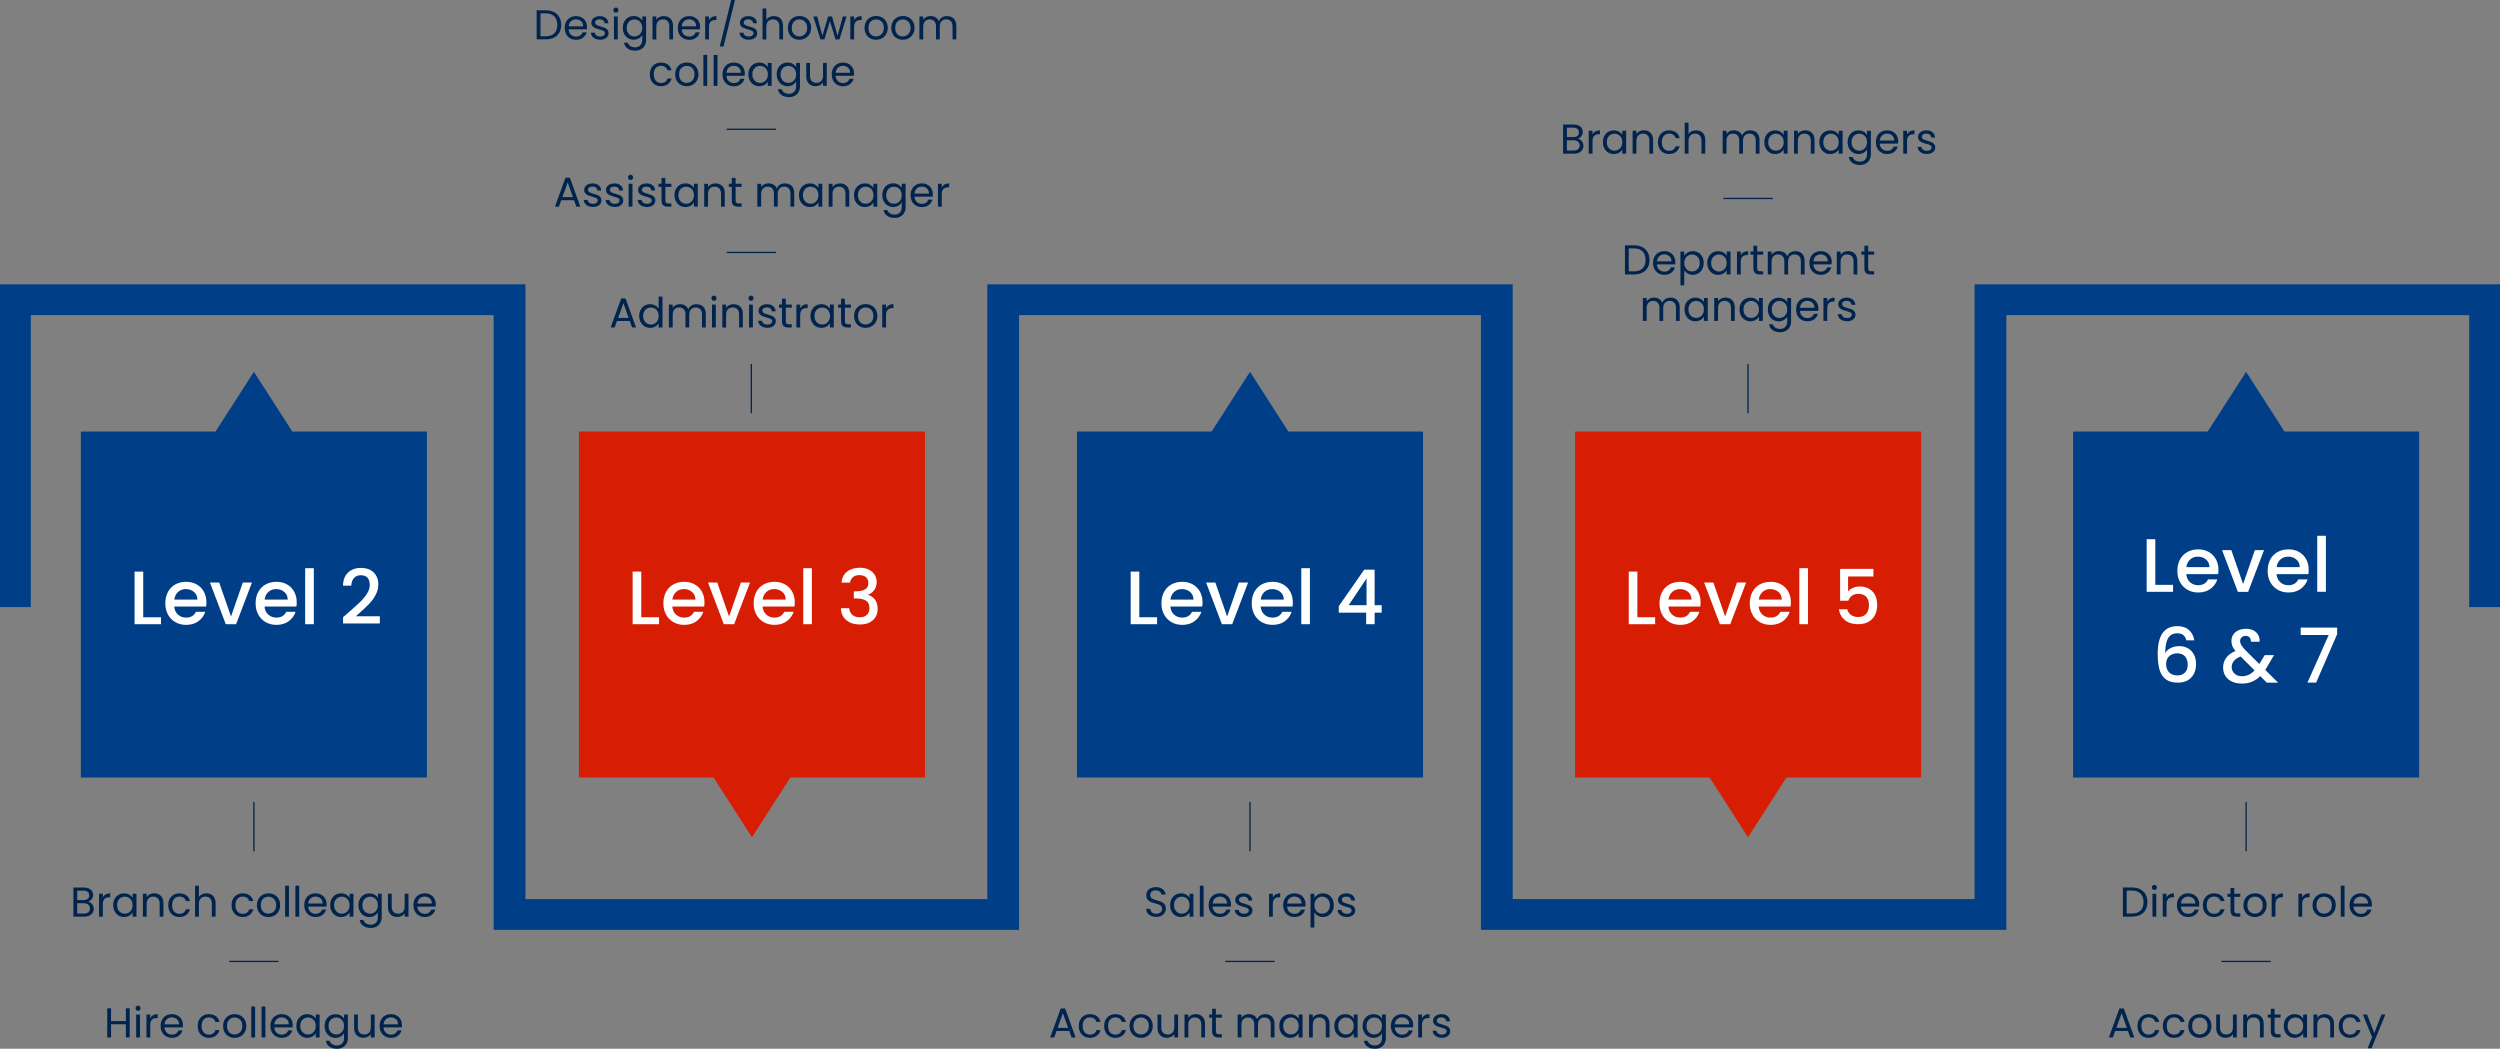 <?xml version="1.0" encoding="UTF-8"?>
<svg xmlns="http://www.w3.org/2000/svg" id="Layer_1" data-name="Layer 1" width="1920" height="805.45" viewBox="0 0 1920 805.45">
  <rect x="0" y="0" width="1920" height="805.45" fill="#808080" stroke="none"/>
  <defs>
    <style>
      .cls-1 {
        fill: #00244d;
      }

      .cls-1, .cls-2, .cls-3, .cls-4 {
        stroke-width: 0px;
      }

      .cls-2 {
        fill: #d71e04;
      }

      .cls-5 {
        isolation: isolate;
      }

      .cls-3 {
        fill: #fff;
      }

      .cls-4 {
        fill: #003f87;
      }
    </style>
  </defs>
  <g>
    <polygon class="cls-2" points="444.61 597.15 548.02 597.15 577.5 643 606.97 597.15 710.39 597.15 710.39 331.4 444.61 331.4 444.61 597.15"></polygon>
    <polygon class="cls-2" points="1209.61 331.4 1209.61 597.15 1313.03 597.15 1342.5 643 1371.98 597.15 1475.39 597.15 1475.39 331.4 1209.61 331.4"></polygon>
  </g>
  <g>
    <polygon class="cls-4" points="195 285.55 165.52 331.4 62.11 331.4 62.11 597.15 327.88 597.15 327.88 331.4 224.47 331.4 195 285.55"></polygon>
    <polygon class="cls-4" points="960 285.55 930.52 331.4 827.11 331.4 827.11 597.15 1092.89 597.15 1092.89 331.4 989.48 331.4 960 285.55"></polygon>
    <polygon class="cls-4" points="1754.48 331.4 1725.01 285.55 1695.53 331.4 1592.12 331.4 1592.12 597.15 1857.89 597.15 1857.89 331.4 1754.48 331.4"></polygon>
  </g>
  <g class="cls-5">
    <g class="cls-5">
      <path class="cls-3" d="M109.99,474.04h13.66v5.35h-20.29v-40.4h6.63s0,35.05,0,35.05Z"></path>
      <path class="cls-3" d="M158.29,465.84h-24.47c.19,2.56,1.14,4.61,2.85,6.16,1.7,1.55,3.8,2.32,6.28,2.32,3.56,0,6.08-1.49,7.56-4.48h7.15c-.97,2.95-2.72,5.36-5.26,7.24s-5.69,2.82-9.45,2.82c-3.06,0-5.8-.69-8.23-2.06s-4.32-3.31-5.7-5.81c-1.38-2.5-2.06-5.4-2.06-8.69s.67-6.19,2.01-8.69,3.22-4.43,5.64-5.78c2.42-1.36,5.2-2.03,8.34-2.03s5.72.66,8.08,1.98,4.2,3.17,5.52,5.55c1.32,2.38,1.98,5.13,1.98,8.22,0,1.2-.08,2.29-.23,3.25h-.01ZM151.61,460.49c-.04-2.44-.91-4.4-2.62-5.87-1.71-1.47-3.82-2.21-6.34-2.21-2.29,0-4.24.73-5.87,2.18-1.63,1.45-2.6,3.42-2.91,5.9h17.74Z"></path>
      <path class="cls-3" d="M177.42,473.46l9.07-26.1h7.03l-12.21,32.03h-7.91l-12.15-32.03h7.09l9.07,26.1h.01Z"></path>
      <path class="cls-3" d="M227.64,465.84h-24.47c.19,2.56,1.14,4.61,2.85,6.16,1.7,1.55,3.8,2.32,6.28,2.32,3.56,0,6.08-1.49,7.56-4.48h7.15c-.97,2.95-2.72,5.36-5.26,7.24s-5.69,2.82-9.45,2.82c-3.06,0-5.8-.69-8.23-2.06s-4.32-3.31-5.7-5.81c-1.38-2.5-2.06-5.4-2.06-8.69s.67-6.19,2.01-8.69,3.22-4.43,5.64-5.78c2.42-1.36,5.2-2.03,8.34-2.03s5.72.66,8.08,1.98,4.2,3.17,5.52,5.55c1.32,2.38,1.98,5.13,1.98,8.22,0,1.2-.08,2.29-.23,3.25h-.01ZM220.96,460.49c-.04-2.44-.91-4.4-2.62-5.87-1.71-1.47-3.82-2.21-6.34-2.21-2.29,0-4.24.73-5.87,2.18-1.63,1.45-2.6,3.42-2.91,5.9h17.74Z"></path>
      <path class="cls-3" d="M241.01,436.37v43.02h-6.63v-43.02h6.63Z"></path>
      <path class="cls-3" d="M267.64,470.37c3.72-3.21,6.65-5.86,8.81-7.93,2.15-2.07,3.94-4.23,5.38-6.48,1.43-2.25,2.15-4.5,2.15-6.74s-.55-4.15-1.66-5.46c-1.1-1.32-2.84-1.98-5.2-1.98s-4.06.73-5.32,2.18c-1.26,1.45-1.93,3.4-2.01,5.84h-6.39c.12-4.42,1.44-7.8,3.98-10.14s5.76-3.52,9.68-3.52c4.22,0,7.53,1.16,9.91,3.49,2.38,2.32,3.58,5.43,3.58,9.3,0,2.79-.71,5.47-2.12,8.05s-3.1,4.89-5.06,6.92-4.45,4.39-7.47,7.06l-2.62,2.32h18.43v5.52h-28.25v-4.82l4.19-3.61h0Z"></path>
    </g>
  </g>
  <g>
    <path class="cls-1" d="M425.45,9.24c1.78.93,3.18,2.21,4.1,3.89.96,1.68,1.43,3.68,1.43,5.96s-.46,4.28-1.43,5.96c-.96,1.68-2.32,2.96-4.1,3.85-1.78.89-3.89,1.32-6.35,1.32h-6.96V7.89h6.96c2.43,0,4.57.46,6.35,1.36h0ZM425.73,25.55c1.53-1.53,2.28-3.68,2.28-6.42s-.75-4.96-2.28-6.53-3.75-2.36-6.6-2.36h-4.03v17.59h4.03c2.89,0,5.1-.75,6.6-2.28Z"></path>
    <path class="cls-1" d="M450.78,22.55h-14.06c.11,1.75.71,3.1,1.78,4.07s2.39,1.46,3.93,1.46c1.25,0,2.32-.29,3.18-.89s1.43-1.39,1.78-2.36h3.14c-.46,1.68-1.43,3.07-2.82,4.14-1.43,1.07-3.18,1.61-5.28,1.61-1.68,0-3.18-.36-4.5-1.11s-2.36-1.82-3.1-3.21-1.11-3-1.11-4.82.36-3.43,1.11-4.78,1.75-2.43,3.07-3.18,2.82-1.11,4.53-1.11,3.14.36,4.42,1.11c1.28.71,2.28,1.71,2.96,3,.68,1.29,1.03,2.71,1.03,4.32,0,.57,0,1.14-.11,1.75h.05ZM447.14,17.31c-.5-.82-1.18-1.43-2-1.82-.86-.43-1.78-.64-2.82-.64-1.46,0-2.75.46-3.78,1.43s-1.64,2.25-1.78,3.93h11.1c0-1.11-.25-2.07-.75-2.89h.04-.01Z"></path>
    <path class="cls-1" d="M457.35,29.87c-1.07-.46-1.93-1.11-2.53-1.93s-.96-1.78-1.03-2.85h3.03c.07.89.5,1.61,1.25,2.14.75.57,1.71.82,2.89.82,1.11,0,2-.25,2.64-.75s.96-1.11.96-1.86-.36-1.36-1.03-1.71-1.75-.75-3.18-1.11c-1.32-.36-2.36-.68-3.21-1.03-.82-.36-1.53-.89-2.11-1.57-.61-.68-.89-1.61-.89-2.75,0-.89.29-1.71.82-2.46s1.28-1.36,2.28-1.78,2.11-.64,3.35-.64c1.96,0,3.53.5,4.71,1.46,1.21,1,1.86,2.32,1.93,4.03h-2.93c-.07-.93-.43-1.64-1.11-2.21s-1.57-.82-2.71-.82c-1.03,0-1.89.21-2.5.68s-.93,1.03-.93,1.75c0,.57.18,1.07.57,1.43s.86.68,1.43.89,1.36.46,2.36.75c1.25.36,2.28.68,3.07,1s1.46.82,2.03,1.5.86,1.53.89,2.6c0,.96-.25,1.82-.79,2.6s-1.28,1.39-2.25,1.82-2.11.64-3.35.64c-1.36,0-2.57-.21-3.64-.68l-.04.04h.02Z"></path>
    <path class="cls-1" d="M471.62,9.21c-.39-.39-.57-.86-.57-1.43s.18-1.03.57-1.43.86-.57,1.43-.57,1,.18,1.36.57.57.86.57,1.43-.18,1.03-.57,1.43-.82.57-1.36.57-1.03-.18-1.43-.57ZM474.44,12.67v17.59h-2.93V12.67h2.93Z"></path>
    <path class="cls-1" d="M490.68,13.35c1.14.68,2,1.5,2.57,2.5v-3.21h2.96v17.99c0,1.61-.36,3.03-1.03,4.28s-1.68,2.25-2.93,2.93c-1.28.71-2.75,1.07-4.46,1.07-2.32,0-4.25-.54-5.78-1.64s-2.46-2.57-2.75-4.46h2.89c.32,1.07,1,1.93,2,2.57s2.21.96,3.64.96c1.61,0,2.93-.5,3.93-1.5s1.53-2.43,1.53-4.25v-3.68c-.57,1.03-1.43,1.89-2.57,2.57s-2.46,1.03-4,1.03-3-.39-4.25-1.14c-1.28-.79-2.28-1.86-3-3.25s-1.11-2.96-1.11-4.75.36-3.39,1.11-4.75c.71-1.36,1.71-2.43,3-3.18,1.28-.75,2.68-1.11,4.25-1.11s2.85.32,4,1v.02ZM492.43,17.95c-.54-1-1.25-1.75-2.18-2.25s-1.93-.79-3-.79-2.07.25-3,.79c-.89.5-1.61,1.25-2.14,2.25-.54,1-.82,2.14-.82,3.46s.25,2.53.82,3.53c.54,1,1.25,1.75,2.14,2.28s1.89.79,3,.79,2.11-.25,3-.79,1.64-1.28,2.18-2.28.82-2.14.82-3.5-.29-2.5-.82-3.46v-.04h0Z"></path>
    <path class="cls-1" d="M514.91,14.27c1.32,1.28,2,3.18,2,5.6v10.38h-2.89v-9.96c0-1.75-.43-3.1-1.32-4.03s-2.07-1.39-3.6-1.39-2.78.5-3.68,1.46c-.9.96-1.36,2.36-1.36,4.21v9.74h-2.93V12.67h2.93v2.5c.57-.89,1.36-1.61,2.36-2.07,1-.5,2.11-.75,3.28-.75,2.14,0,3.89.64,5.21,1.93h0Z"></path>
    <path class="cls-1" d="M537.64,22.55h-14.06c.11,1.75.71,3.1,1.78,4.07s2.39,1.46,3.93,1.46c1.25,0,2.32-.29,3.18-.89s1.43-1.39,1.78-2.36h3.14c-.46,1.68-1.43,3.07-2.82,4.14-1.43,1.07-3.18,1.61-5.28,1.61-1.68,0-3.18-.36-4.5-1.11s-2.36-1.82-3.1-3.21c-.75-1.39-1.11-3-1.11-4.82s.36-3.43,1.11-4.78,1.75-2.43,3.07-3.18,2.82-1.11,4.53-1.11,3.14.36,4.42,1.11c1.28.71,2.28,1.71,2.96,3,.68,1.29,1.03,2.71,1.03,4.32,0,.57,0,1.14-.11,1.75h.05ZM533.96,17.31c-.5-.82-1.18-1.43-2-1.82-.86-.43-1.78-.64-2.82-.64-1.46,0-2.75.46-3.78,1.43s-1.64,2.25-1.78,3.93h11.1c0-1.11-.25-2.07-.75-2.89h.04,0Z"></path>
    <path class="cls-1" d="M546.7,13.17c.96-.57,2.11-.82,3.5-.82v3.03h-.79c-3.28,0-4.92,1.78-4.92,5.32v9.56h-2.93V12.67h2.93v2.85c.5-1,1.25-1.78,2.21-2.36h0Z"></path>
    <path class="cls-1" d="M564.47,0l-8.81,35.72h-2.89l8.78-35.72h2.93-.01Z"></path>
    <path class="cls-1" d="M571.47,29.87c-1.07-.46-1.93-1.11-2.53-1.93s-.96-1.78-1.03-2.85h3.03c.07.89.5,1.61,1.25,2.14.75.57,1.71.82,2.89.82,1.11,0,2-.25,2.64-.75s.96-1.11.96-1.86-.36-1.36-1.03-1.71-1.75-.75-3.18-1.11c-1.32-.36-2.36-.68-3.21-1.03-.82-.36-1.53-.89-2.11-1.57-.61-.68-.89-1.61-.89-2.75,0-.89.29-1.71.82-2.46s1.28-1.36,2.28-1.78,2.11-.64,3.35-.64c1.96,0,3.53.5,4.71,1.46,1.21,1,1.86,2.32,1.93,4.03h-2.93c-.07-.93-.43-1.64-1.11-2.21s-1.57-.82-2.71-.82c-1.03,0-1.89.21-2.5.68s-.93,1.03-.93,1.75c0,.57.18,1.07.57,1.43s.86.68,1.43.89,1.36.46,2.36.75c1.25.36,2.28.68,3.07,1s1.46.82,2.03,1.5.86,1.53.89,2.6c0,.96-.25,1.82-.79,2.6s-1.28,1.39-2.25,1.82-2.11.64-3.35.64c-1.36,0-2.57-.21-3.64-.68l-.04.04h.02Z"></path>
    <path class="cls-1" d="M597.94,13.17c1.07.57,1.93,1.43,2.53,2.57s.93,2.53.93,4.14v10.38h-2.89v-9.96c0-1.75-.43-3.1-1.32-4.03s-2.07-1.39-3.6-1.39-2.78.5-3.68,1.46c-.9.96-1.36,2.36-1.36,4.21v9.74h-2.93V6.49h2.93v8.67c.57-.89,1.39-1.61,2.39-2.07,1-.5,2.14-.75,3.43-.75s2.53.29,3.6.86l-.04-.04h0Z"></path>
    <path class="cls-1" d="M609.36,29.4c-1.36-.75-2.39-1.82-3.14-3.21s-1.14-3-1.14-4.82.39-3.39,1.18-4.78c.79-1.39,1.86-2.43,3.21-3.18s2.85-1.11,4.53-1.11,3.18.36,4.53,1.11,2.43,1.78,3.21,3.18c.78,1.4,1.18,2.96,1.18,4.78s-.39,3.43-1.21,4.82-1.89,2.46-3.25,3.21-2.89,1.11-4.57,1.11-3.14-.36-4.5-1.11h-.04,0ZM616.79,27.23c.93-.5,1.68-1.21,2.25-2.21s.86-2.18.86-3.6-.29-2.6-.82-3.6c-.57-1-1.28-1.71-2.18-2.21-.89-.46-1.86-.71-2.93-.71s-2.03.25-2.93.71c-.89.5-1.61,1.21-2.14,2.21-.54,1-.82,2.18-.82,3.6s.25,2.64.79,3.64,1.21,1.71,2.11,2.21c.89.46,1.86.71,2.89.71s2.03-.25,2.96-.75h-.04Z"></path>
    <path class="cls-1" d="M650.19,12.67l-5.5,17.59h-3.03l-4.25-13.99-4.25,13.99h-3.03l-5.53-17.59h3l4.03,14.77,4.35-14.77h3l4.28,14.81,4-14.81h2.93Z"></path>
    <path class="cls-1" d="M658.18,13.17c.96-.57,2.11-.82,3.5-.82v3.03h-.79c-3.28,0-4.92,1.78-4.92,5.32v9.56h-2.93V12.67h2.93v2.85c.5-1,1.25-1.78,2.21-2.36h0Z"></path>
    <path class="cls-1" d="M668.24,29.4c-1.36-.75-2.39-1.82-3.14-3.21s-1.14-3-1.14-4.82.39-3.39,1.18-4.78c.79-1.39,1.86-2.43,3.21-3.18s2.85-1.11,4.53-1.11,3.18.36,4.53,1.11,2.43,1.78,3.21,3.18c.78,1.4,1.18,2.96,1.18,4.78s-.39,3.43-1.21,4.82-1.89,2.46-3.25,3.21-2.89,1.11-4.57,1.11-3.14-.36-4.5-1.11h-.04,0ZM675.67,27.23c.93-.5,1.68-1.21,2.25-2.21s.86-2.18.86-3.6-.29-2.6-.82-3.6c-.57-1-1.28-1.71-2.18-2.21-.89-.46-1.86-.71-2.93-.71s-2.03.25-2.93.71c-.89.5-1.61,1.21-2.14,2.21-.54,1-.82,2.18-.82,3.6s.25,2.64.79,3.64,1.21,1.71,2.11,2.21c.89.46,1.86.71,2.89.71s2.03-.25,2.96-.75h-.04Z"></path>
    <path class="cls-1" d="M688.8,29.4c-1.36-.75-2.39-1.82-3.14-3.21s-1.14-3-1.14-4.82.39-3.39,1.18-4.78c.79-1.39,1.86-2.43,3.21-3.18s2.85-1.11,4.53-1.11,3.18.36,4.53,1.11,2.43,1.78,3.21,3.18c.78,1.4,1.18,2.96,1.18,4.78s-.39,3.43-1.21,4.82-1.89,2.46-3.25,3.21-2.89,1.11-4.57,1.11-3.14-.36-4.5-1.11h-.04,0ZM696.22,27.23c.93-.5,1.68-1.21,2.25-2.21s.86-2.18.86-3.6-.29-2.6-.82-3.6c-.57-1-1.28-1.71-2.18-2.21-.89-.46-1.86-.71-2.93-.71s-2.03.25-2.93.71c-.89.5-1.61,1.21-2.14,2.21-.54,1-.82,2.18-.82,3.6s.25,2.64.79,3.64,1.21,1.71,2.11,2.21c.89.46,1.86.71,2.89.71s2.03-.25,2.96-.75h-.04Z"></path>
    <path class="cls-1" d="M730.98,13.17c1.07.57,1.93,1.43,2.53,2.57.61,1.14.93,2.53.93,4.14v10.38h-2.89v-9.96c0-1.75-.43-3.1-1.28-4.03s-2.03-1.39-3.53-1.39-2.75.5-3.64,1.46c-.89.96-1.36,2.39-1.36,4.21v9.71h-2.89v-9.96c0-1.75-.43-3.1-1.28-4.03s-2.03-1.39-3.53-1.39-2.75.5-3.64,1.46c-.89.96-1.36,2.39-1.36,4.21v9.71h-2.93V12.67h2.93v2.53c.57-.93,1.36-1.64,2.32-2.11s2.03-.75,3.21-.75c1.46,0,2.78.32,3.93,1s1.96,1.64,2.53,2.93c.5-1.25,1.32-2.21,2.43-2.89s2.39-1.03,3.78-1.03,2.6.29,3.68.86l.07-.04h0Z"></path>
    <path class="cls-1" d="M500.13,52.35c.71-1.36,1.75-2.43,3.03-3.18s2.78-1.11,4.46-1.11c2.18,0,3.96.54,5.35,1.57,1.39,1.03,2.32,2.5,2.78,4.35h-3.14c-.29-1.07-.89-1.93-1.75-2.53s-1.93-.93-3.21-.93c-1.68,0-3.03.57-4.03,1.71-1.03,1.14-1.53,2.78-1.53,4.85s.5,3.75,1.53,4.92c1.03,1.14,2.39,1.75,4.03,1.75,1.28,0,2.36-.29,3.21-.89s1.46-1.46,1.78-2.57h3.14c-.46,1.78-1.43,3.25-2.82,4.32-1.43,1.07-3.18,1.61-5.28,1.61-1.68,0-3.14-.36-4.46-1.11-1.28-.75-2.32-1.82-3.03-3.18s-1.11-2.96-1.11-4.82.36-3.43,1.11-4.78h-.07v.02Z"></path>
    <path class="cls-1" d="M522.83,65.09c-1.36-.75-2.39-1.82-3.14-3.21s-1.14-3-1.14-4.82.39-3.39,1.18-4.78,1.86-2.43,3.21-3.18,2.85-1.11,4.53-1.11,3.18.36,4.53,1.11,2.43,1.78,3.21,3.18,1.18,2.96,1.18,4.78-.39,3.43-1.21,4.82-1.89,2.46-3.25,3.21-2.89,1.11-4.57,1.11-3.14-.36-4.5-1.11h-.04,0ZM530.25,62.91c.93-.5,1.68-1.21,2.25-2.21s.86-2.18.86-3.6-.29-2.6-.82-3.6c-.57-1-1.28-1.71-2.18-2.21-.89-.46-1.86-.71-2.93-.71s-2.03.25-2.93.71c-.89.5-1.61,1.21-2.14,2.21-.54,1-.82,2.18-.82,3.6s.25,2.64.79,3.64,1.21,1.71,2.11,2.21c.89.46,1.86.71,2.89.71s2.03-.25,2.96-.75h-.04Z"></path>
    <path class="cls-1" d="M543.13,42.18v23.77h-2.93v-23.77s2.93,0,2.93,0Z"></path>
    <path class="cls-1" d="M551.02,42.18v23.77h-2.93v-23.77s2.93,0,2.93,0Z"></path>
    <path class="cls-1" d="M571.97,58.24h-14.06c.11,1.75.71,3.1,1.78,4.07,1.07.96,2.39,1.46,3.93,1.46,1.25,0,2.32-.29,3.18-.89s1.43-1.39,1.78-2.36h3.14c-.46,1.68-1.43,3.07-2.82,4.14-1.43,1.07-3.18,1.61-5.28,1.61-1.68,0-3.18-.36-4.5-1.11s-2.36-1.82-3.1-3.21c-.75-1.39-1.11-3-1.11-4.82s.36-3.43,1.11-4.78,1.75-2.43,3.07-3.18,2.82-1.11,4.53-1.11,3.14.36,4.42,1.11c1.28.71,2.28,1.71,2.96,3,.68,1.28,1.03,2.71,1.03,4.32,0,.57,0,1.14-.11,1.75h.05ZM568.29,52.99c-.5-.82-1.18-1.43-2-1.82-.86-.43-1.78-.64-2.82-.64-1.46,0-2.75.46-3.78,1.43s-1.64,2.25-1.78,3.93h11.1c0-1.11-.25-2.07-.75-2.89h.04,0Z"></path>
    <path class="cls-1" d="M575.89,52.35c.71-1.36,1.71-2.43,3-3.18s2.68-1.11,4.25-1.11,2.89.32,4,1c1.14.68,1.96,1.5,2.53,2.5v-3.21h2.96v17.59h-2.96v-3.28c-.57,1.03-1.43,1.89-2.57,2.57s-2.46,1-4,1-2.96-.39-4.25-1.14c-1.25-.79-2.25-1.86-3-3.25s-1.11-2.96-1.11-4.75.36-3.39,1.11-4.75h.04ZM588.92,53.63c-.54-1-1.25-1.75-2.18-2.25s-1.93-.79-3-.79-2.07.25-3,.79c-.89.5-1.61,1.25-2.14,2.25-.54,1-.82,2.14-.82,3.46s.25,2.53.82,3.53c.54,1,1.25,1.75,2.14,2.28s1.89.79,3,.79,2.11-.25,3-.79,1.64-1.28,2.18-2.28.82-2.14.82-3.5-.29-2.5-.82-3.46v-.04h0Z"></path>
    <path class="cls-1" d="M608.86,49.03c1.14.68,2,1.5,2.57,2.5v-3.21h2.96v17.99c0,1.61-.36,3.03-1.03,4.28s-1.68,2.25-2.93,2.93c-1.28.71-2.75,1.07-4.46,1.07-2.32,0-4.25-.54-5.78-1.64s-2.46-2.57-2.75-4.46h2.89c.32,1.07,1,1.93,2,2.57s2.21.96,3.64.96c1.61,0,2.93-.5,3.93-1.5s1.53-2.43,1.53-4.25v-3.68c-.57,1.03-1.43,1.89-2.57,2.57s-2.46,1.03-4,1.03-3-.39-4.25-1.14c-1.28-.79-2.28-1.86-3-3.25s-1.11-2.96-1.11-4.75.36-3.39,1.11-4.75c.71-1.36,1.71-2.43,3-3.18s2.68-1.11,4.25-1.11,2.85.32,4,1v.02ZM610.61,53.63c-.54-1-1.25-1.75-2.18-2.25s-1.93-.79-3-.79-2.07.25-3,.79c-.89.5-1.61,1.25-2.14,2.25-.54,1-.82,2.14-.82,3.46s.25,2.53.82,3.53c.54,1,1.25,1.75,2.14,2.28s1.89.79,3,.79,2.11-.25,3-.79,1.64-1.28,2.18-2.28.82-2.14.82-3.5-.29-2.5-.82-3.46v-.04h0Z"></path>
    <path class="cls-1" d="M634.95,48.35v17.59h-2.93v-2.6c-.57.89-1.32,1.61-2.32,2.11s-2.11.75-3.28.75c-1.36,0-2.6-.29-3.68-.86-1.11-.57-1.96-1.43-2.57-2.57-.64-1.14-.96-2.53-.96-4.14v-10.31h2.89v9.92c0,1.75.43,3.07,1.32,4s2.07,1.39,3.6,1.39,2.78-.46,3.71-1.43,1.36-2.36,1.36-4.21v-9.67h2.93l-.07.04h0Z"></path>
    <path class="cls-1" d="M655.83,58.24h-14.06c.11,1.75.71,3.1,1.78,4.07,1.07.96,2.39,1.46,3.93,1.46,1.25,0,2.32-.29,3.18-.89s1.43-1.39,1.78-2.36h3.14c-.46,1.68-1.43,3.07-2.82,4.14-1.43,1.07-3.18,1.61-5.28,1.61-1.68,0-3.18-.36-4.5-1.11s-2.36-1.82-3.1-3.21c-.75-1.39-1.11-3-1.11-4.82s.36-3.43,1.11-4.78,1.75-2.43,3.07-3.18,2.82-1.11,4.53-1.11,3.14.36,4.42,1.11c1.28.71,2.28,1.71,2.96,3,.68,1.28,1.03,2.71,1.03,4.32,0,.57,0,1.14-.11,1.75h.05ZM652.19,52.99c-.5-.82-1.18-1.43-2-1.82-.86-.43-1.78-.64-2.82-.64-1.46,0-2.75.46-3.78,1.43s-1.64,2.25-1.78,3.93h11.1c0-1.11-.25-2.07-.75-2.89h.04,0Z"></path>
    <path class="cls-1" d="M440.83,153.73h-9.78l-1.78,5h-3.07l8.1-22.27h3.35l8.06,22.27h-3.07l-1.78-5h-.04.01ZM440.01,151.37l-4.03-11.31-4.03,11.31h8.1-.04Z"></path>
    <path class="cls-1" d="M451.85,158.33c-1.07-.46-1.93-1.11-2.53-1.93s-.96-1.78-1.03-2.85h3.03c.07.89.5,1.61,1.25,2.14.75.57,1.71.82,2.89.82,1.11,0,2-.25,2.64-.75s.96-1.11.96-1.86-.36-1.36-1.03-1.71-1.75-.75-3.18-1.11c-1.32-.36-2.36-.68-3.21-1.03-.82-.36-1.53-.89-2.11-1.57-.61-.68-.89-1.61-.89-2.75,0-.89.29-1.71.82-2.46s1.28-1.36,2.28-1.78,2.11-.64,3.35-.64c1.96,0,3.53.5,4.71,1.46,1.21,1,1.86,2.32,1.93,4.03h-2.93c-.07-.93-.43-1.64-1.11-2.21s-1.57-.82-2.71-.82c-1.03,0-1.89.21-2.5.68-.61.46-.93,1.03-.93,1.75,0,.57.18,1.07.57,1.43s.86.68,1.43.89,1.36.46,2.36.75c1.25.36,2.28.68,3.07,1s1.46.82,2.03,1.5.86,1.53.89,2.6c0,.96-.25,1.82-.79,2.6s-1.28,1.39-2.25,1.82-2.11.64-3.35.64c-1.36,0-2.57-.21-3.64-.68l-.04.04h.02Z"></path>
    <path class="cls-1" d="M468.62,158.33c-1.07-.46-1.93-1.11-2.53-1.93s-.96-1.78-1.03-2.85h3.03c.07.89.5,1.61,1.25,2.14.75.57,1.71.82,2.89.82,1.11,0,2-.25,2.64-.75s.96-1.11.96-1.86-.36-1.36-1.03-1.71-1.75-.75-3.18-1.11c-1.32-.36-2.36-.68-3.21-1.03-.82-.36-1.53-.89-2.11-1.57-.61-.68-.89-1.61-.89-2.75,0-.89.29-1.71.82-2.46s1.28-1.36,2.28-1.78,2.11-.64,3.35-.64c1.96,0,3.53.5,4.71,1.46,1.21,1,1.86,2.32,1.93,4.03h-2.93c-.07-.93-.43-1.64-1.11-2.21s-1.57-.82-2.71-.82c-1.03,0-1.89.21-2.5.68-.61.46-.93,1.03-.93,1.75,0,.57.18,1.07.57,1.43s.86.68,1.43.89,1.36.46,2.36.75c1.25.36,2.28.68,3.07,1s1.46.82,2.03,1.5.86,1.53.89,2.6c0,.96-.25,1.82-.79,2.6s-1.28,1.39-2.25,1.82-2.11.64-3.35.64c-1.36,0-2.57-.21-3.64-.68l-.04.04h.02Z"></path>
    <path class="cls-1" d="M482.9,137.67c-.39-.39-.57-.86-.57-1.43s.18-1.03.57-1.43.86-.57,1.43-.57,1,.18,1.36.57.57.86.57,1.43-.18,1.03-.57,1.43-.82.57-1.36.57-1.03-.18-1.43-.57ZM485.72,141.13v17.59h-2.93v-17.59h2.93Z"></path>
    <path class="cls-1" d="M493.28,158.33c-1.07-.46-1.93-1.11-2.53-1.93s-.96-1.78-1.03-2.85h3.03c.07.89.5,1.61,1.25,2.14.75.57,1.71.82,2.89.82,1.11,0,2-.25,2.64-.75s.96-1.11.96-1.86-.36-1.36-1.03-1.71-1.75-.75-3.18-1.11c-1.32-.36-2.36-.68-3.21-1.03-.82-.36-1.53-.89-2.11-1.57-.61-.68-.89-1.61-.89-2.75,0-.89.29-1.71.82-2.46s1.28-1.36,2.28-1.78,2.11-.64,3.35-.64c1.96,0,3.53.5,4.71,1.46,1.21,1,1.86,2.32,1.93,4.03h-2.93c-.07-.93-.43-1.64-1.11-2.21s-1.57-.82-2.71-.82c-1.03,0-1.89.21-2.5.68-.61.46-.93,1.03-.93,1.75,0,.57.18,1.07.57,1.43s.86.68,1.43.89,1.36.46,2.36.75c1.25.36,2.28.68,3.07,1s1.46.82,2.03,1.5.86,1.53.89,2.6c0,.96-.25,1.82-.79,2.6s-1.28,1.39-2.25,1.82-2.11.64-3.35.64c-1.36,0-2.57-.21-3.64-.68l-.04.04h.02Z"></path>
    <path class="cls-1" d="M511.02,143.52v10.38c0,.86.18,1.46.54,1.82.36.36,1,.54,1.89.54h2.14v2.46h-2.64c-1.64,0-2.85-.36-3.68-1.11s-1.21-2-1.21-3.71v-10.38h-2.28v-2.43h2.28v-4.42h2.93v4.42h4.6v2.43h-4.6.04-.01Z"></path>
    <path class="cls-1" d="M519.15,145.13c.71-1.36,1.71-2.43,3-3.18s2.68-1.11,4.25-1.11,2.89.32,4,1c1.14.68,1.96,1.5,2.53,2.5v-3.21h2.96v17.59h-2.96v-3.28c-.57,1.03-1.43,1.89-2.57,2.57s-2.46,1-4,1-2.96-.39-4.25-1.14c-1.25-.79-2.25-1.86-3-3.25s-1.11-2.96-1.11-4.75.36-3.39,1.11-4.75h.04ZM532.14,146.41c-.54-1-1.25-1.75-2.18-2.25s-1.93-.79-3-.79-2.07.25-3,.79c-.89.5-1.61,1.25-2.14,2.25-.54,1-.82,2.14-.82,3.46s.25,2.53.82,3.53c.54,1,1.25,1.75,2.14,2.28.89.54,1.89.79,3,.79s2.11-.25,3-.79,1.64-1.28,2.18-2.28.82-2.14.82-3.5-.29-2.5-.82-3.46v-.04h0Z"></path>
    <path class="cls-1" d="M554.62,142.74c1.32,1.28,2,3.18,2,5.6v10.38h-2.89v-9.96c0-1.75-.43-3.1-1.32-4.03s-2.07-1.39-3.6-1.39-2.78.5-3.68,1.46-1.36,2.36-1.36,4.21v9.74h-2.93v-17.59h2.93v2.5c.57-.89,1.36-1.61,2.36-2.07,1-.5,2.11-.75,3.28-.75,2.14,0,3.89.64,5.21,1.93v-.04h0Z"></path>
    <path class="cls-1" d="M564.97,143.52v10.38c0,.86.18,1.46.54,1.82s1,.54,1.89.54h2.14v2.46h-2.64c-1.64,0-2.85-.36-3.68-1.11s-1.21-2-1.21-3.71v-10.38h-2.28v-2.43h2.28v-4.42h2.93v4.42h4.6v2.43h-4.6.04,0Z"></path>
    <path class="cls-1" d="M606.51,141.63c1.07.57,1.93,1.43,2.53,2.57.61,1.14.93,2.53.93,4.14v10.38h-2.89v-9.96c0-1.75-.43-3.1-1.28-4.03-.86-.93-2.03-1.39-3.53-1.39s-2.75.5-3.64,1.46-1.36,2.39-1.36,4.21v9.71h-2.89v-9.96c0-1.75-.43-3.1-1.28-4.03-.86-.93-2.03-1.39-3.53-1.39s-2.75.5-3.64,1.46-1.36,2.39-1.36,4.21v9.71h-2.93v-17.59h2.93v2.53c.57-.93,1.36-1.64,2.32-2.11s2.03-.75,3.21-.75c1.46,0,2.78.32,3.93,1s1.96,1.64,2.53,2.93c.5-1.25,1.32-2.21,2.43-2.89s2.39-1.03,3.78-1.03,2.6.29,3.68.86l.07-.04h0Z"></path>
    <path class="cls-1" d="M614.75,145.13c.71-1.36,1.71-2.43,3-3.18s2.68-1.11,4.25-1.11,2.89.32,4,1c1.14.68,1.96,1.5,2.53,2.5v-3.21h2.96v17.59h-2.96v-3.28c-.57,1.03-1.43,1.89-2.57,2.57s-2.46,1-4,1-2.96-.39-4.25-1.14c-1.25-.79-2.25-1.86-3-3.25s-1.11-2.96-1.11-4.75.36-3.39,1.11-4.75h.04ZM627.74,146.41c-.54-1-1.25-1.75-2.18-2.25s-1.93-.79-3-.79-2.07.25-3,.79c-.89.5-1.61,1.25-2.14,2.25-.54,1-.82,2.14-.82,3.46s.25,2.53.82,3.53c.54,1,1.25,1.75,2.14,2.28.89.54,1.89.79,3,.79s2.11-.25,3-.79,1.64-1.28,2.18-2.28.82-2.14.82-3.5-.29-2.5-.82-3.46v-.04h0Z"></path>
    <path class="cls-1" d="M650.22,142.74c1.32,1.28,2,3.18,2,5.6v10.38h-2.89v-9.96c0-1.75-.43-3.1-1.32-4.03s-2.07-1.39-3.6-1.39-2.78.5-3.68,1.46-1.36,2.36-1.36,4.21v9.74h-2.93v-17.59h2.93v2.5c.57-.89,1.36-1.61,2.36-2.07,1-.5,2.11-.75,3.28-.75,2.14,0,3.89.64,5.21,1.93v-.04h0Z"></path>
    <path class="cls-1" d="M657,145.13c.71-1.36,1.71-2.43,3-3.18s2.68-1.11,4.25-1.11,2.89.32,4,1c1.14.68,1.96,1.5,2.53,2.5v-3.21h2.96v17.59h-2.96v-3.28c-.57,1.03-1.43,1.89-2.57,2.57s-2.46,1-4,1-2.96-.39-4.25-1.14c-1.25-.79-2.25-1.86-3-3.25s-1.11-2.96-1.11-4.75.36-3.39,1.11-4.75h.04ZM670.03,146.41c-.54-1-1.25-1.75-2.18-2.25s-1.93-.79-3-.79-2.07.25-3,.79c-.89.5-1.61,1.25-2.14,2.25-.54,1-.82,2.14-.82,3.46s.25,2.53.82,3.53c.54,1,1.25,1.75,2.14,2.28.89.54,1.89.79,3,.79s2.11-.25,3-.79,1.64-1.28,2.18-2.28.82-2.14.82-3.5-.29-2.5-.82-3.46v-.04h0Z"></path>
    <path class="cls-1" d="M689.98,141.81c1.14.68,2,1.5,2.57,2.5v-3.21h2.96v17.99c0,1.61-.36,3.03-1.03,4.28s-1.68,2.25-2.93,2.93c-1.28.71-2.75,1.07-4.46,1.07-2.32,0-4.25-.54-5.78-1.64-1.53-1.11-2.46-2.57-2.75-4.46h2.89c.32,1.07,1,1.93,2,2.57s2.21.96,3.64.96c1.61,0,2.93-.5,3.93-1.5s1.53-2.43,1.53-4.25v-3.68c-.57,1.03-1.43,1.89-2.57,2.57-1.14.68-2.46,1.03-4,1.03s-3-.39-4.25-1.14c-1.28-.79-2.28-1.86-3-3.25s-1.11-2.96-1.11-4.75.36-3.39,1.11-4.75c.71-1.36,1.71-2.43,3-3.18s2.68-1.11,4.25-1.11,2.85.32,4,1v.02ZM691.72,146.41c-.54-1-1.25-1.75-2.18-2.25s-1.93-.79-3-.79-2.07.25-3,.79c-.89.5-1.61,1.25-2.14,2.25-.54,1-.82,2.14-.82,3.46s.25,2.53.82,3.53c.54,1,1.25,1.75,2.14,2.28.89.54,1.89.79,3,.79s2.11-.25,3-.79,1.64-1.28,2.18-2.28.82-2.14.82-3.5-.29-2.5-.82-3.46v-.04h0Z"></path>
    <path class="cls-1" d="M716.38,151.02h-14.06c.11,1.75.71,3.1,1.78,4.07s2.39,1.46,3.93,1.46c1.25,0,2.32-.29,3.18-.89s1.43-1.39,1.78-2.36h3.14c-.46,1.68-1.43,3.07-2.82,4.14-1.43,1.07-3.18,1.61-5.28,1.61-1.68,0-3.18-.36-4.5-1.11s-2.36-1.82-3.1-3.21c-.75-1.39-1.11-3-1.11-4.82s.36-3.43,1.11-4.78,1.75-2.43,3.07-3.18,2.82-1.11,4.53-1.11,3.14.36,4.42,1.11c1.28.71,2.28,1.71,2.96,3s1.03,2.71,1.03,4.32c0,.57,0,1.14-.11,1.75h.05ZM712.74,145.77c-.5-.82-1.18-1.43-2-1.82-.86-.43-1.78-.64-2.82-.64-1.46,0-2.75.46-3.78,1.43s-1.64,2.25-1.78,3.93h11.1c0-1.11-.25-2.07-.75-2.89h.04,0Z"></path>
    <path class="cls-1" d="M725.48,141.63c.96-.57,2.11-.82,3.5-.82v3.03h-.79c-3.28,0-4.92,1.78-4.92,5.32v9.56h-2.93v-17.59h2.93v2.85c.5-1,1.25-1.78,2.21-2.36h0Z"></path>
    <path class="cls-1" d="M483.61,246.51h-9.78l-1.78,5h-3.07l8.1-22.27h3.35l8.06,22.27h-3.07l-1.78-5h-.04.01ZM482.79,244.15l-4.03-11.31-4.03,11.31h8.1-.04Z"></path>
    <path class="cls-1" d="M492.03,237.91c.71-1.36,1.71-2.43,3-3.18s2.71-1.11,4.28-1.11c1.36,0,2.64.32,3.82.96s2.07,1.46,2.71,2.5v-9.31h2.96v23.77h-2.96v-3.32c-.57,1.03-1.43,1.93-2.57,2.57-1.14.68-2.46,1-4,1s-3-.39-4.25-1.14c-1.28-.79-2.28-1.86-3-3.25s-1.11-2.96-1.11-4.75.36-3.39,1.11-4.75h.01ZM505.06,239.19c-.54-1-1.25-1.75-2.18-2.25s-1.93-.79-3-.79-2.07.25-3,.79c-.89.5-1.61,1.25-2.14,2.25-.54,1-.82,2.14-.82,3.46s.25,2.53.82,3.53c.54,1,1.25,1.75,2.14,2.28s1.89.79,3,.79,2.11-.25,3-.79,1.64-1.28,2.18-2.28.82-2.14.82-3.5-.29-2.5-.82-3.46v-.04h0Z"></path>
    <path class="cls-1" d="M538.57,234.41c1.07.57,1.93,1.43,2.53,2.57.61,1.14.93,2.53.93,4.14v10.38h-2.89v-9.96c0-1.75-.43-3.1-1.28-4.03-.86-.93-2.03-1.39-3.53-1.39s-2.75.5-3.64,1.46-1.36,2.39-1.36,4.21v9.71h-2.89v-9.96c0-1.75-.43-3.1-1.28-4.03-.86-.93-2.03-1.39-3.53-1.39s-2.75.5-3.64,1.46-1.36,2.39-1.36,4.21v9.71h-2.93v-17.59h2.93v2.53c.57-.93,1.36-1.64,2.32-2.11s2.03-.75,3.21-.75c1.46,0,2.78.32,3.93,1s1.96,1.64,2.53,2.93c.5-1.25,1.32-2.21,2.43-2.89s2.39-1.03,3.78-1.03,2.6.29,3.68.86l.07-.04h0Z"></path>
    <path class="cls-1" d="M546.92,230.45c-.39-.39-.57-.86-.57-1.43s.18-1.03.57-1.43.86-.57,1.43-.57,1,.18,1.36.57.57.86.57,1.43-.18,1.03-.57,1.43-.82.57-1.36.57-1.03-.18-1.43-.57ZM549.74,233.91v17.59h-2.93v-17.59h2.93Z"></path>
    <path class="cls-1" d="M568.51,235.52c1.32,1.28,2,3.18,2,5.6v10.38h-2.89v-9.96c0-1.75-.43-3.1-1.32-4.03s-2.07-1.39-3.6-1.39-2.78.5-3.68,1.46c-.89.96-1.36,2.36-1.36,4.21v9.74h-2.93v-17.59h2.93v2.5c.57-.89,1.36-1.61,2.36-2.07,1-.5,2.11-.75,3.28-.75,2.14,0,3.89.64,5.21,1.93v-.04h0Z"></path>
    <path class="cls-1" d="M575.39,230.45c-.39-.39-.57-.86-.57-1.43s.18-1.03.57-1.43.86-.57,1.43-.57,1,.18,1.36.57.57.86.57,1.43-.18,1.03-.57,1.43-.82.57-1.36.57-1.03-.18-1.43-.57ZM578.21,233.91v17.59h-2.93v-17.59h2.93Z"></path>
    <path class="cls-1" d="M585.78,251.11c-1.07-.46-1.93-1.11-2.53-1.93s-.96-1.78-1.03-2.85h3.03c.07.89.5,1.61,1.25,2.14.75.57,1.71.82,2.89.82,1.11,0,2-.25,2.64-.75s.96-1.11.96-1.86-.36-1.36-1.03-1.71-1.75-.75-3.18-1.11c-1.32-.36-2.36-.68-3.21-1.03-.82-.36-1.53-.89-2.11-1.57-.61-.68-.89-1.61-.89-2.75,0-.89.29-1.71.82-2.46s1.28-1.36,2.28-1.78,2.11-.64,3.35-.64c1.96,0,3.53.5,4.71,1.46,1.21,1,1.86,2.32,1.93,4.03h-2.93c-.07-.93-.43-1.64-1.11-2.21s-1.57-.82-2.71-.82c-1.03,0-1.89.21-2.5.68-.61.46-.93,1.03-.93,1.75,0,.57.18,1.07.57,1.43s.86.68,1.43.89,1.36.46,2.36.75c1.25.36,2.28.68,3.07,1s1.46.82,2.03,1.5.86,1.53.89,2.6c0,.96-.25,1.82-.79,2.6s-1.28,1.39-2.25,1.82-2.11.64-3.35.64c-1.36,0-2.57-.21-3.64-.68l-.04.04h.02Z"></path>
    <path class="cls-1" d="M603.51,236.3v10.38c0,.86.18,1.46.54,1.82s1,.54,1.89.54h2.14v2.46h-2.64c-1.64,0-2.85-.36-3.68-1.11s-1.21-2-1.21-3.71v-10.38h-2.28v-2.43h2.28v-4.42h2.93v4.42h4.6v2.43h-4.6.04,0Z"></path>
    <path class="cls-1" d="M616.75,234.41c.96-.57,2.11-.82,3.5-.82v3.03h-.79c-3.28,0-4.92,1.78-4.92,5.32v9.56h-2.93v-17.59h2.93v2.85c.5-1,1.25-1.78,2.21-2.36h0Z"></path>
    <path class="cls-1" d="M623.6,237.91c.71-1.36,1.71-2.43,3-3.18s2.68-1.11,4.25-1.11,2.89.32,4,1c1.14.68,1.96,1.5,2.53,2.5v-3.21h2.96v17.59h-2.96v-3.28c-.57,1.03-1.43,1.89-2.57,2.57s-2.46,1-4,1-2.96-.39-4.25-1.14c-1.25-.79-2.25-1.86-3-3.25s-1.11-2.96-1.11-4.75.36-3.39,1.11-4.75h.04ZM636.63,239.19c-.54-1-1.25-1.75-2.18-2.25s-1.93-.79-3-.79-2.07.25-3,.79c-.89.5-1.61,1.25-2.14,2.25-.54,1-.82,2.14-.82,3.46s.25,2.53.82,3.53c.54,1,1.25,1.75,2.14,2.28s1.89.79,3,.79,2.11-.25,3-.79,1.64-1.28,2.18-2.28.82-2.14.82-3.5-.29-2.5-.82-3.46v-.04h0Z"></path>
    <path class="cls-1" d="M648.9,236.3v10.38c0,.86.18,1.46.54,1.82s1,.54,1.89.54h2.14v2.46h-2.64c-1.64,0-2.85-.36-3.68-1.11s-1.21-2-1.21-3.71v-10.38h-2.28v-2.43h2.28v-4.42h2.93v4.42h4.6v2.43h-4.6.04,0Z"></path>
    <path class="cls-1" d="M660.21,250.65c-1.36-.75-2.39-1.82-3.14-3.21s-1.14-3-1.14-4.82.39-3.39,1.18-4.78,1.86-2.43,3.21-3.18,2.85-1.11,4.53-1.11,3.18.36,4.53,1.11,2.43,1.78,3.21,3.18,1.18,2.96,1.18,4.78-.39,3.43-1.21,4.82-1.89,2.46-3.25,3.21-2.89,1.11-4.57,1.11-3.14-.36-4.5-1.11h-.04,0ZM667.64,248.47c.93-.5,1.68-1.21,2.25-2.21s.86-2.18.86-3.6-.29-2.6-.82-3.6c-.57-1-1.28-1.71-2.18-2.21-.89-.46-1.86-.71-2.93-.71s-2.03.25-2.93.71c-.89.5-1.61,1.21-2.14,2.21-.54,1-.82,2.18-.82,3.6s.25,2.64.79,3.64,1.21,1.71,2.11,2.21c.89.46,1.86.71,2.89.71s2.03-.25,2.96-.75h-.04Z"></path>
    <path class="cls-1" d="M682.7,234.41c.96-.57,2.11-.82,3.5-.82v3.03h-.79c-3.28,0-4.92,1.78-4.92,5.32v9.56h-2.93v-17.59h2.93v2.85c.5-1,1.25-1.78,2.21-2.36h0Z"></path>
  </g>
  <g class="cls-5">
    <g class="cls-5">
      <path class="cls-3" d="M492.49,474.04h13.66v5.35h-20.29v-40.4h6.63v35.05Z"></path>
      <path class="cls-3" d="M540.8,465.84h-24.47c.19,2.56,1.14,4.61,2.85,6.16,1.7,1.55,3.8,2.32,6.28,2.32,3.56,0,6.08-1.49,7.56-4.48h7.15c-.97,2.95-2.72,5.36-5.26,7.24-2.54,1.88-5.69,2.82-9.45,2.82-3.06,0-5.8-.69-8.23-2.06s-4.32-3.31-5.7-5.81-2.06-5.4-2.06-8.69.67-6.19,2.01-8.69c1.34-2.5,3.22-4.43,5.64-5.78,2.42-1.36,5.2-2.03,8.34-2.03s5.72.66,8.08,1.98,4.2,3.17,5.52,5.55c1.32,2.38,1.98,5.13,1.98,8.22,0,1.2-.08,2.29-.23,3.25h-.01ZM534.11,460.49c-.04-2.44-.91-4.4-2.62-5.87s-3.82-2.21-6.34-2.21c-2.29,0-4.24.73-5.87,2.18-1.63,1.45-2.6,3.42-2.91,5.9h17.74Z"></path>
      <path class="cls-3" d="M559.92,473.46l9.07-26.1h7.03l-12.21,32.03h-7.91l-12.15-32.03h7.09l9.07,26.1h0Z"></path>
      <path class="cls-3" d="M610.14,465.84h-24.47c.19,2.56,1.14,4.61,2.85,6.16,1.7,1.55,3.8,2.32,6.28,2.32,3.56,0,6.08-1.49,7.56-4.48h7.15c-.97,2.95-2.72,5.36-5.26,7.24-2.54,1.88-5.69,2.82-9.45,2.82-3.06,0-5.8-.69-8.23-2.06s-4.32-3.31-5.7-5.81-2.06-5.4-2.06-8.69.67-6.19,2.01-8.69,3.22-4.43,5.64-5.78c2.42-1.36,5.2-2.03,8.34-2.03s5.72.66,8.08,1.98,4.2,3.17,5.52,5.55c1.32,2.38,1.98,5.13,1.98,8.22,0,1.2-.08,2.29-.23,3.25h-.01ZM603.46,460.49c-.04-2.44-.91-4.4-2.62-5.87s-3.82-2.21-6.34-2.21c-2.29,0-4.24.73-5.87,2.18-1.63,1.45-2.6,3.42-2.91,5.9h17.74Z"></path>
      <path class="cls-3" d="M623.51,436.37v43.02h-6.63v-43.02h6.63Z"></path>
      <path class="cls-3" d="M650.51,439.04c2.54-2.01,5.78-3.02,9.74-3.02,2.71,0,5.06.48,7.03,1.45,1.98.97,3.47,2.29,4.48,3.95,1.01,1.67,1.51,3.55,1.51,5.64,0,2.4-.64,4.46-1.92,6.16-1.28,1.7-2.81,2.85-4.59,3.43v.23c2.29.7,4.07,1.97,5.35,3.81s1.92,4.2,1.92,7.06c0,2.29-.52,4.32-1.57,6.1s-2.6,3.19-4.65,4.22c-2.06,1.02-4.52,1.54-7.38,1.54-4.19,0-7.63-1.08-10.32-3.23-2.69-2.15-4.14-5.24-4.33-9.27h6.39c.16,2.06.95,3.73,2.38,5.03s3.37,1.95,5.81,1.95,4.19-.65,5.46-1.95c1.28-1.3,1.92-2.97,1.92-5.03,0-2.71-.86-4.64-2.59-5.78-1.72-1.14-4.37-1.72-7.93-1.72h-1.51v-5.46h1.57c3.14-.03,5.53-.56,7.18-1.57s2.47-2.6,2.47-4.77c0-1.86-.6-3.34-1.8-4.45-1.2-1.1-2.91-1.66-5.12-1.66s-3.86.55-5.06,1.66c-1.2,1.1-1.92,2.47-2.15,4.1h-6.45c.23-3.6,1.62-6.41,4.16-8.43h0Z"></path>
    </g>
  </g>
  <g class="cls-5">
    <g class="cls-5">
      <path class="cls-3" d="M874.99,474.04h13.66v5.35h-20.29v-40.4h6.62v35.05h.01Z"></path>
      <path class="cls-3" d="M923.3,465.84h-24.47c.2,2.56,1.14,4.61,2.85,6.16,1.7,1.55,3.79,2.32,6.28,2.32,3.56,0,6.08-1.49,7.56-4.48h7.15c-.97,2.95-2.72,5.36-5.26,7.24-2.54,1.88-5.69,2.82-9.45,2.82-3.06,0-5.8-.69-8.22-2.06s-4.32-3.31-5.7-5.81-2.06-5.4-2.06-8.69.67-6.19,2-8.69c1.34-2.5,3.22-4.43,5.64-5.78,2.42-1.36,5.2-2.03,8.34-2.03s5.72.66,8.08,1.98c2.36,1.32,4.2,3.17,5.52,5.55,1.31,2.38,1.98,5.13,1.98,8.22,0,1.2-.08,2.29-.23,3.25h-.01ZM916.62,460.49c-.04-2.44-.91-4.4-2.62-5.87s-3.82-2.21-6.34-2.21c-2.29,0-4.24.73-5.87,2.18-1.63,1.45-2.6,3.42-2.91,5.9h17.74Z"></path>
      <path class="cls-3" d="M942.43,473.46l9.07-26.1h7.03l-12.21,32.03h-7.9l-12.15-32.03h7.09l9.07,26.1Z"></path>
      <path class="cls-3" d="M992.65,465.84h-24.47c.2,2.56,1.14,4.61,2.85,6.16,1.7,1.55,3.79,2.32,6.28,2.32,3.56,0,6.08-1.49,7.56-4.48h7.15c-.97,2.95-2.72,5.36-5.26,7.24-2.54,1.88-5.69,2.82-9.45,2.82-3.06,0-5.8-.69-8.22-2.06s-4.32-3.31-5.7-5.81-2.06-5.4-2.06-8.69.67-6.19,2-8.69c1.34-2.5,3.22-4.43,5.64-5.78,2.42-1.36,5.2-2.03,8.34-2.03s5.72.66,8.08,1.98c2.36,1.32,4.2,3.17,5.52,5.55,1.31,2.38,1.98,5.13,1.98,8.22,0,1.2-.08,2.29-.23,3.25h-.01ZM985.96,460.49c-.04-2.44-.91-4.4-2.62-5.87-1.7-1.47-3.82-2.21-6.34-2.21-2.29,0-4.24.73-5.87,2.18-1.63,1.45-2.6,3.42-2.91,5.9h17.74Z"></path>
      <path class="cls-3" d="M1006.02,436.37v43.02h-6.62v-43.02h6.62Z"></path>
      <path class="cls-3" d="M1028.17,470.55v-5l19.53-28.02h8.02v27.26h5.41v5.75h-5.41v8.84h-6.51v-8.84h-21.04ZM1049.5,444.28l-13.72,20.52h13.72v-20.52Z"></path>
    </g>
  </g>
  <g class="cls-5">
    <g class="cls-5">
      <path class="cls-3" d="M1257.5,474.04h13.66v5.35h-20.29v-40.4h6.63v35.05Z"></path>
      <path class="cls-3" d="M1305.8,465.84h-24.47c.19,2.56,1.14,4.61,2.85,6.16,1.7,1.55,3.8,2.32,6.28,2.32,3.56,0,6.08-1.49,7.56-4.48h7.15c-.97,2.95-2.72,5.36-5.26,7.24s-5.69,2.82-9.44,2.82c-3.06,0-5.81-.69-8.23-2.06s-4.32-3.31-5.69-5.81c-1.38-2.5-2.07-5.4-2.07-8.69s.67-6.19,2.01-8.69,3.22-4.43,5.64-5.78c2.42-1.36,5.2-2.03,8.34-2.03s5.72.66,8.08,1.98c2.37,1.32,4.21,3.17,5.52,5.55s1.98,5.13,1.98,8.22c0,1.2-.08,2.29-.23,3.25h-.02ZM1299.12,460.49c-.04-2.44-.91-4.4-2.61-5.87-1.71-1.47-3.82-2.21-6.34-2.21-2.29,0-4.24.73-5.87,2.18-1.63,1.45-2.6,3.42-2.91,5.9h17.73Z"></path>
      <path class="cls-3" d="M1324.93,473.46l9.07-26.1h7.03l-12.21,32.03h-7.91l-12.15-32.03h7.09l9.07,26.1h.01Z"></path>
      <path class="cls-3" d="M1375.15,465.84h-24.47c.19,2.56,1.14,4.61,2.85,6.16,1.7,1.55,3.8,2.32,6.28,2.32,3.56,0,6.08-1.49,7.56-4.48h7.15c-.97,2.95-2.72,5.36-5.26,7.24s-5.69,2.82-9.44,2.82c-3.06,0-5.81-.69-8.23-2.06s-4.32-3.31-5.69-5.81c-1.38-2.5-2.07-5.4-2.07-8.69s.67-6.19,2.01-8.69,3.22-4.43,5.64-5.78c2.42-1.36,5.2-2.03,8.34-2.03s5.72.66,8.08,1.98c2.37,1.32,4.21,3.17,5.52,5.55,1.32,2.38,1.98,5.13,1.98,8.22,0,1.2-.08,2.29-.23,3.25h-.02ZM1368.47,460.49c-.04-2.44-.91-4.4-2.61-5.87-1.71-1.47-3.82-2.21-6.34-2.21-2.29,0-4.24.73-5.87,2.18-1.63,1.45-2.6,3.42-2.91,5.9h17.73Z"></path>
      <path class="cls-3" d="M1388.52,436.37v43.02h-6.63v-43.02h6.63Z"></path>
      <path class="cls-3" d="M1438.8,442.7h-19.47v11.57c.81-1.08,2.02-2,3.63-2.73s3.32-1.1,5.14-1.1c3.25,0,5.9.7,7.93,2.09,2.04,1.4,3.49,3.16,4.36,5.29s1.31,4.38,1.31,6.74c0,2.87-.55,5.42-1.66,7.65-1.1,2.23-2.75,3.98-4.94,5.26s-4.87,1.92-8.05,1.92c-4.22,0-7.61-1.05-10.17-3.14-2.56-2.09-4.09-4.86-4.59-8.31h6.45c.43,1.82,1.37,3.27,2.85,4.33s3.31,1.6,5.52,1.6c2.75,0,4.81-.83,6.19-2.5s2.06-3.88,2.06-6.63-.7-4.93-2.09-6.42-3.45-2.24-6.16-2.24c-1.9,0-3.5.47-4.8,1.43-1.3.95-2.24,2.24-2.82,3.86h-6.28v-24.47h25.58v5.81h.01Z"></path>
    </g>
  </g>
  <g>
    <path class="cls-3" d="M1655.24,449.16h13.67v5.35h-20.27v-40.39h6.64v35.04h-.04Z"></path>
    <path class="cls-3" d="M1703.56,440.95h-24.48c.18,2.57,1.14,4.6,2.85,6.17,1.71,1.53,3.78,2.32,6.28,2.32,3.57,0,6.1-1.5,7.57-4.46h7.14c-.96,2.96-2.71,5.35-5.25,7.24s-5.67,2.82-9.46,2.82c-3.07,0-5.82-.68-8.21-2.07-2.43-1.39-4.32-3.32-5.71-5.82s-2.07-5.39-2.07-8.71.68-6.17,2-8.71c1.32-2.5,3.21-4.42,5.64-5.78s5.21-2.03,8.35-2.03,5.71.64,8.06,1.96c2.36,1.32,4.21,3.18,5.53,5.57s1.96,5.14,1.96,8.21c0,1.21-.07,2.28-.25,3.25l.04.04h0ZM1696.89,435.6c-.04-2.43-.89-4.39-2.61-5.89-1.71-1.46-3.82-2.21-6.35-2.21-2.28,0-4.25.71-5.89,2.18s-2.61,3.43-2.89,5.89h17.74v.04h0Z"></path>
    <path class="cls-3" d="M1722.69,448.59l9.06-26.09h7.03l-12.2,32.04h-7.89l-12.13-32.04h7.1l9.06,26.09h-.04,0Z"></path>
    <path class="cls-3" d="M1772.89,440.95h-24.48c.18,2.57,1.14,4.6,2.85,6.17,1.71,1.53,3.78,2.32,6.28,2.32,3.57,0,6.1-1.5,7.57-4.46h7.14c-.96,2.96-2.71,5.35-5.25,7.24s-5.67,2.82-9.46,2.82c-3.07,0-5.82-.68-8.21-2.07-2.43-1.39-4.32-3.32-5.71-5.82s-2.07-5.39-2.07-8.71.68-6.17,2-8.71c1.32-2.5,3.21-4.42,5.64-5.78s5.21-2.03,8.35-2.03,5.71.64,8.06,1.96c2.36,1.32,4.21,3.18,5.53,5.57s1.96,5.14,1.96,8.21c0,1.21-.07,2.28-.25,3.25l.04.04h0ZM1766.22,435.6c-.04-2.43-.89-4.39-2.61-5.89-1.71-1.46-3.82-2.21-6.35-2.21-2.28,0-4.25.71-5.89,2.18-1.64,1.46-2.61,3.43-2.89,5.89h17.74v.04h0Z"></path>
    <path class="cls-3" d="M1786.28,411.48v43h-6.64v-43h6.64Z"></path>
    <path class="cls-3" d="M1676.8,487.7c-1.14-.89-2.68-1.32-4.71-1.32-3.07,0-5.35,1.18-6.85,3.53s-2.32,6.24-2.39,11.67c1-1.71,2.46-3.03,4.42-3.96,1.93-.93,4.03-1.39,6.28-1.39,2.57,0,4.82.54,6.78,1.64s3.5,2.71,4.6,4.78c1.11,2.11,1.64,4.6,1.64,7.49,0,2.71-.54,5.14-1.61,7.28s-2.64,3.82-4.75,5.03-4.6,1.82-7.57,1.82c-4,0-7.14-.89-9.39-2.64s-3.85-4.25-4.78-7.46-1.36-7.24-1.36-12.03c0-14.17,5-21.27,14.99-21.27,3.85,0,6.92,1.03,9.17,3.14,2.21,2.11,3.53,4.67,3.93,7.74h-6.1c-.43-1.78-1.21-3.1-2.32-4v-.07l.02.02ZM1666.05,503.87c-1.64,1.43-2.46,3.46-2.46,6.14s.75,4.78,2.28,6.35c1.53,1.57,3.68,2.36,6.42,2.36,2.43,0,4.35-.75,5.78-2.25s2.11-3.53,2.11-6.03-.68-4.75-2.07-6.32c-1.39-1.57-3.39-2.36-6.07-2.36-2.36,0-4.35.71-6.03,2.11h.04,0Z"></path>
    <path class="cls-3" d="M1740.85,524.24l-5-5c-1.93,1.93-4.03,3.39-6.35,4.32-2.28.96-4.85,1.43-7.67,1.43s-5.42-.5-7.6-1.5c-2.21-1-3.93-2.46-5.1-4.32-1.21-1.89-1.78-4.07-1.78-6.53,0-2.78.79-5.28,2.39-7.46,1.57-2.18,3.96-3.93,7.1-5.21-1.14-1.36-1.93-2.64-2.39-3.82s-.71-2.5-.71-3.93c0-1.78.46-3.39,1.36-4.78s2.21-2.5,3.93-3.32,3.68-1.21,5.92-1.21,4.25.43,5.85,1.32,2.82,2.07,3.6,3.57,1.11,3.21.96,5.07h-6.64c.04-1.43-.32-2.53-1.03-3.35-.75-.79-1.75-1.18-3.03-1.18s-2.32.39-3.1,1.14-1.18,1.68-1.18,2.75.29,2.07.89,3.1,1.64,2.36,3.18,4l10.71,10.63,4.14-6.82h7.14l-5.25,8.96-1.46,2.39,9.81,9.78h-8.67v-.04h-.02ZM1731.5,514.89l-10.71-10.74c-4.57,1.82-6.85,4.57-6.85,8.24,0,1.96.75,3.64,2.21,4.96,1.46,1.36,3.39,2,5.71,2,3.64,0,6.85-1.5,9.63-4.46h.01Z"></path>
    <path class="cls-3" d="M1794.95,486.99l-16.17,37.25h-6.67l16.34-36.58h-21.52v-5.64h28.01v4.96h.01Z"></path>
  </g>
  <rect class="cls-1" x="558.09" y="98.78" width="37.9" height="1"></rect>
  <rect class="cls-1" x="558.09" y="193.38" width="37.9" height="1"></rect>
  <g class="cls-5">
    <g class="cls-5">
      <path class="cls-1" d="M1213.89,107.47c.68.54,1.21,1.2,1.61,1.99s.6,1.64.6,2.54c0,1.13-.29,2.16-.87,3.07s-1.42,1.63-2.52,2.15c-1.1.53-2.4.79-3.9.79h-8.35v-22.39h8.03c1.52,0,2.82.25,3.89.76,1.07.5,1.87,1.18,2.41,2.04.53.86.8,1.82.8,2.89,0,1.33-.36,2.42-1.08,3.29s-1.66,1.49-2.84,1.88c.81.13,1.56.46,2.23,1h-.01ZM1203.38,105.29h4.91c1.37,0,2.43-.32,3.18-.96s1.13-1.53,1.13-2.67-.38-2.02-1.13-2.67-1.83-.96-3.24-.96h-4.85v7.26h0ZM1211.95,114.57c.81-.69,1.22-1.64,1.22-2.86s-.43-2.22-1.29-2.94c-.86-.71-2-1.07-3.44-1.07h-5.07v7.9h5.17c1.46,0,2.59-.34,3.4-1.03h0Z"></path>
      <path class="cls-1" d="M1225.26,100.92c.95-.56,2.12-.84,3.48-.84v3.02h-.77c-3.28,0-4.91,1.78-4.91,5.33v9.57h-2.92v-17.6h2.92v2.86c.51-1.01,1.24-1.79,2.2-2.35h0Z"></path>
      <path class="cls-1" d="M1232.12,104.41c.73-1.36,1.73-2.41,3-3.16s2.69-1.12,4.25-1.12,2.88.33,4.01.99c1.14.67,1.98,1.5,2.54,2.51v-3.21h2.96v17.6h-2.96v-3.28c-.58,1.03-1.44,1.88-2.59,2.55-1.14.67-2.48,1.01-4,1.01s-2.98-.39-4.24-1.16c-1.26-.77-2.26-1.85-2.99-3.24s-1.09-2.98-1.09-4.75.36-3.38,1.09-4.74h.02ZM1245.13,105.71c-.54-.98-1.26-1.74-2.17-2.26-.91-.53-1.91-.79-3-.79s-2.09.25-2.99.77c-.9.51-1.62,1.26-2.15,2.25-.54.99-.8,2.14-.8,3.47s.27,2.52.8,3.52c.53.99,1.25,1.75,2.15,2.28.9.52,1.9.79,2.99.79s2.09-.26,3-.79,1.63-1.29,2.17-2.28c.53-1,.8-2.16.8-3.48s-.27-2.48-.8-3.47h0Z"></path>
      <path class="cls-1" d="M1267.61,102.03c1.32,1.3,1.99,3.16,1.99,5.6v10.37h-2.89v-9.96c0-1.76-.44-3.1-1.31-4.03-.88-.93-2.08-1.39-3.6-1.39s-2.77.48-3.68,1.44c-.91.97-1.36,2.37-1.36,4.21v9.73h-2.92v-17.6h2.92v2.5c.57-.9,1.36-1.59,2.36-2.09,1-.49,2.09-.74,3.29-.74,2.14,0,3.88.65,5.2,1.94v.02Z"></path>
      <path class="cls-1" d="M1274.38,104.41c.73-1.36,1.74-2.41,3.04-3.16s2.78-1.12,4.45-1.12c2.16,0,3.94.52,5.35,1.57,1.4,1.05,2.33,2.51,2.78,4.37h-3.15c-.3-1.07-.88-1.92-1.75-2.54s-1.94-.93-3.23-.93c-1.67,0-3.02.57-4.05,1.72-1.02,1.15-1.54,2.77-1.54,4.87s.52,3.76,1.54,4.91c1.03,1.15,2.38,1.73,4.05,1.73,1.28,0,2.36-.3,3.21-.9.86-.6,1.45-1.45,1.77-2.57h3.15c-.47,1.8-1.41,3.24-2.83,4.32-1.41,1.08-3.18,1.62-5.3,1.62-1.67,0-3.15-.37-4.45-1.13-1.3-.75-2.31-1.81-3.04-3.18s-1.09-2.98-1.09-4.82.36-3.41,1.09-4.77h0Z"></path>
      <path class="cls-1" d="M1306.21,100.94c1.07.57,1.91,1.42,2.52,2.55.61,1.14.91,2.52.91,4.14v10.37h-2.89v-9.96c0-1.76-.44-3.1-1.32-4.03s-2.08-1.39-3.6-1.39-2.77.48-3.68,1.44c-.91.97-1.37,2.37-1.37,4.21v9.73h-2.92v-23.77h2.92v8.67c.58-.9,1.38-1.59,2.39-2.09,1.01-.49,2.16-.74,3.42-.74,1.33,0,2.53.29,3.6.85l.02.02Z"></path>
      <path class="cls-1" d="M1347.83,100.94c1.07.57,1.92,1.42,2.54,2.55.62,1.14.93,2.52.93,4.14v10.37h-2.89v-9.96c0-1.76-.43-3.1-1.3-4.03s-2.04-1.39-3.52-1.39-2.73.48-3.63,1.46-1.35,2.38-1.35,4.22v9.7h-2.89v-9.96c0-1.76-.43-3.1-1.3-4.03s-2.04-1.39-3.52-1.39-2.73.48-3.63,1.46-1.35,2.38-1.35,4.22v9.7h-2.92v-17.6h2.92v2.54c.58-.92,1.36-1.63,2.33-2.12.98-.49,2.05-.74,3.23-.74,1.48,0,2.78.33,3.92,1,1.13.67,1.98,1.64,2.54,2.92.49-1.24,1.31-2.21,2.44-2.89,1.14-.68,2.4-1.03,3.79-1.03s2.59.29,3.66.85h0Z"></path>
      <path class="cls-1" d="M1356.09,104.41c.73-1.36,1.73-2.41,3-3.16s2.69-1.12,4.25-1.12,2.88.33,4.01.99c1.13.67,1.98,1.5,2.54,2.51v-3.21h2.96v17.6h-2.96v-3.28c-.58,1.03-1.44,1.88-2.59,2.55-1.15.67-2.48,1.01-4,1.01s-2.98-.39-4.24-1.16c-1.26-.77-2.26-1.85-2.99-3.24s-1.09-2.98-1.09-4.75.36-3.38,1.09-4.74h.02ZM1369.09,105.71c-.53-.98-1.26-1.74-2.17-2.26-.91-.53-1.91-.79-3-.79s-2.09.25-2.99.77c-.9.51-1.61,1.26-2.15,2.25s-.8,2.14-.8,3.47.26,2.52.8,3.52c.54.99,1.25,1.75,2.15,2.28.9.52,1.9.79,2.99.79s2.09-.26,3-.79,1.63-1.29,2.17-2.28c.54-1,.8-2.16.8-3.48s-.27-2.48-.8-3.47h0Z"></path>
      <path class="cls-1" d="M1391.58,102.03c1.32,1.3,1.99,3.16,1.99,5.6v10.37h-2.89v-9.96c0-1.76-.44-3.1-1.31-4.03-.88-.93-2.08-1.39-3.6-1.39s-2.77.48-3.68,1.44c-.91.97-1.36,2.37-1.36,4.21v9.73h-2.92v-17.6h2.92v2.5c.57-.9,1.36-1.59,2.36-2.09,1-.49,2.09-.74,3.29-.74,2.14,0,3.88.65,5.2,1.94v.02Z"></path>
      <path class="cls-1" d="M1398.35,104.41c.73-1.36,1.73-2.41,3-3.16s2.69-1.12,4.25-1.12,2.88.33,4.01.99c1.13.67,1.98,1.5,2.54,2.51v-3.21h2.96v17.6h-2.96v-3.28c-.58,1.03-1.44,1.88-2.59,2.55-1.15.67-2.48,1.01-4,1.01s-2.98-.39-4.24-1.16c-1.26-.77-2.26-1.85-2.99-3.24s-1.09-2.98-1.09-4.75.36-3.38,1.09-4.74h.02ZM1411.36,105.71c-.53-.98-1.26-1.74-2.17-2.26-.91-.53-1.91-.79-3-.79s-2.09.25-2.99.77c-.9.51-1.61,1.26-2.15,2.25s-.8,2.14-.8,3.47.26,2.52.8,3.52c.54.99,1.25,1.75,2.15,2.28.9.52,1.9.79,2.99.79s2.09-.26,3-.79,1.63-1.29,2.17-2.28c.54-1,.8-2.16.8-3.48s-.27-2.48-.8-3.47h0Z"></path>
      <path class="cls-1" d="M1431.32,101.11c1.15.67,2,1.5,2.55,2.51v-3.21h2.96v17.99c0,1.6-.34,3.04-1.03,4.29-.69,1.25-1.67,2.23-2.94,2.94-1.27.71-2.76,1.06-4.45,1.06-2.31,0-4.24-.54-5.78-1.64-1.54-1.09-2.45-2.58-2.73-4.46h2.89c.32,1.07.99,1.93,1.99,2.59,1,.66,2.22.98,3.63.98,1.61,0,2.92-.5,3.93-1.51s1.53-2.42,1.53-4.24v-3.69c-.58,1.03-1.44,1.88-2.57,2.57s-2.46,1.03-3.98,1.03-2.98-.39-4.25-1.16c-1.28-.77-2.28-1.85-3-3.24-.73-1.39-1.09-2.98-1.09-4.75s.36-3.38,1.09-4.74,1.73-2.41,3-3.16,2.69-1.12,4.25-1.12,2.85.33,4,.99v-.03ZM1433.07,105.71c-.53-.98-1.26-1.74-2.17-2.26-.91-.53-1.91-.79-3-.79s-2.09.25-2.99.77c-.9.51-1.61,1.26-2.15,2.25s-.8,2.14-.8,3.47.26,2.52.8,3.52c.54.99,1.25,1.75,2.15,2.28.9.52,1.9.79,2.99.79s2.09-.26,3-.79,1.63-1.29,2.17-2.28c.54-1,.8-2.16.8-3.48s-.27-2.48-.8-3.47h0Z"></path>
      <path class="cls-1" d="M1457.73,110.3h-14.06c.1,1.74.7,3.09,1.78,4.06s2.39,1.46,3.93,1.46c1.26,0,2.32-.29,3.16-.88.84-.59,1.44-1.38,1.78-2.36h3.15c-.47,1.69-1.41,3.07-2.83,4.13-1.41,1.06-3.17,1.59-5.27,1.59-1.67,0-3.16-.37-4.48-1.13-1.31-.75-2.35-1.81-3.1-3.2-.75-1.38-1.12-2.98-1.12-4.8s.36-3.42,1.09-4.79,1.75-2.42,3.07-3.16,2.83-1.11,4.54-1.11,3.15.36,4.43,1.09,2.28,1.73,2.97,3c.7,1.27,1.05,2.71,1.05,4.32,0,.56-.03,1.15-.1,1.77h0ZM1454.07,105.05c-.49-.8-1.16-1.41-2.01-1.83s-1.78-.63-2.81-.63c-1.48,0-2.74.47-3.77,1.41s-1.63,2.25-1.78,3.92h11.11c0-1.11-.25-2.07-.74-2.87h0Z"></path>
      <path class="cls-1" d="M1466.81,100.92c.95-.56,2.12-.84,3.48-.84v3.02h-.77c-3.28,0-4.91,1.78-4.91,5.33v9.57h-2.92v-17.6h2.92v2.86c.51-1.01,1.24-1.79,2.2-2.35h0Z"></path>
      <path class="cls-1" d="M1476.26,117.61c-1.07-.46-1.92-1.1-2.54-1.93s-.97-1.77-1.03-2.84h3.02c.09.88.5,1.6,1.24,2.15s1.71.83,2.91.83c1.11,0,1.99-.24,2.63-.74.64-.49.96-1.11.96-1.86s-.34-1.35-1.03-1.72c-.68-.38-1.74-.75-3.18-1.11-1.31-.34-2.37-.69-3.2-1.05-.83-.35-1.53-.88-2.12-1.57-.59-.7-.89-1.61-.89-2.75,0-.9.27-1.72.8-2.47s1.29-1.34,2.28-1.78,2.11-.66,3.37-.66c1.95,0,3.52.49,4.72,1.48,1.2.98,1.84,2.33,1.93,4.05h-2.92c-.07-.92-.44-1.66-1.11-2.22-.68-.56-1.58-.84-2.71-.84-1.05,0-1.89.23-2.51.68s-.93,1.04-.93,1.77c0,.58.19,1.05.56,1.43.38.37.85.67,1.41.9.56.22,1.35.48,2.36.75,1.26.34,2.29.68,3.08,1.01.79.33,1.47.83,2.04,1.49.57.67.86,1.53.88,2.6,0,.96-.26,1.83-.8,2.6s-1.29,1.38-2.27,1.82c-.97.44-2.09.66-3.36.66-1.35,0-2.56-.23-3.63-.69h.04Z"></path>
    </g>
    <g class="cls-5">
      <path class="cls-1" d="M1261.26,189.77c1.79.91,3.16,2.21,4.11,3.9.95,1.69,1.43,3.68,1.43,5.97s-.48,4.28-1.43,5.96c-.95,1.68-2.32,2.97-4.11,3.85s-3.9,1.33-6.34,1.33h-6.97v-22.39h6.97c2.44,0,4.55.46,6.34,1.37h0ZM1261.53,206.08c1.52-1.53,2.28-3.68,2.28-6.44s-.77-4.96-2.3-6.52-3.73-2.35-6.6-2.35h-4.05v17.6h4.05c2.89,0,5.09-.77,6.61-2.3h.01Z"></path>
      <path class="cls-1" d="M1286.62,203.08h-14.07c.11,1.74.7,3.09,1.78,4.06,1.08.98,2.39,1.46,3.93,1.46,1.26,0,2.32-.29,3.16-.88.85-.59,1.44-1.38,1.78-2.36h3.15c-.47,1.69-1.41,3.07-2.83,4.13s-3.17,1.59-5.27,1.59c-1.67,0-3.16-.37-4.48-1.13-1.32-.75-2.35-1.81-3.1-3.2-.75-1.38-1.13-2.98-1.13-4.8s.36-3.42,1.09-4.79,1.75-2.42,3.07-3.16c1.31-.74,2.83-1.11,4.54-1.11s3.15.36,4.43,1.09c1.29.73,2.28,1.73,2.97,3s1.04,2.71,1.04,4.32c0,.56-.03,1.15-.09,1.77h.03ZM1282.95,197.83c-.49-.8-1.16-1.41-2.01-1.83s-1.78-.63-2.81-.63c-1.48,0-2.74.47-3.77,1.41s-1.63,2.25-1.78,3.92h11.11c0-1.11-.25-2.07-.74-2.87h0Z"></path>
      <path class="cls-1" d="M1296.08,193.91c1.15-.68,2.48-1.01,4-1.01s2.98.37,4.25,1.12c1.28.75,2.28,1.81,3,3.16s1.09,2.94,1.09,4.74-.36,3.36-1.09,4.75-1.73,2.47-3,3.24-2.69,1.16-4.25,1.16-2.82-.34-3.97-1.01c-1.15-.68-2.02-1.52-2.62-2.52v11.59h-2.92v-25.95h2.92v3.24c.58-1,1.44-1.84,2.59-2.52h0ZM1304.63,198.46c-.54-.98-1.26-1.74-2.17-2.25-.91-.52-1.91-.77-3-.77s-2.06.26-2.97.79c-.91.52-1.64,1.28-2.18,2.28s-.82,2.15-.82,3.45.27,2.49.82,3.48c.55.99,1.28,1.75,2.18,2.28.91.52,1.9.79,2.97.79s2.09-.26,3-.79,1.63-1.29,2.17-2.28c.53-1,.8-2.17.8-3.52s-.27-2.48-.8-3.47h0Z"></path>
      <path class="cls-1" d="M1312.28,197.19c.73-1.36,1.73-2.41,3-3.16s2.69-1.12,4.25-1.12,2.88.33,4.01.99c1.14.67,1.98,1.5,2.54,2.51v-3.21h2.96v17.6h-2.96v-3.28c-.58,1.03-1.44,1.88-2.59,2.55-1.14.67-2.48,1.01-4,1.01s-2.98-.39-4.24-1.16-2.26-1.85-2.99-3.24-1.09-2.98-1.09-4.75.36-3.38,1.09-4.74h.02ZM1325.28,198.49c-.54-.98-1.26-1.74-2.17-2.26-.91-.53-1.91-.79-3-.79s-2.09.25-2.99.77c-.9.51-1.62,1.26-2.15,2.25-.54.99-.8,2.14-.8,3.47s.27,2.52.8,3.52c.53.99,1.25,1.75,2.15,2.28.9.52,1.9.79,2.99.79s2.09-.26,3-.79,1.63-1.29,2.17-2.28c.53-1,.8-2.16.8-3.48s-.27-2.48-.8-3.47h0Z"></path>
      <path class="cls-1" d="M1339.11,193.7c.95-.56,2.12-.84,3.48-.84v3.02h-.77c-3.28,0-4.91,1.78-4.91,5.33v9.57h-2.92v-17.6h2.92v2.86c.51-1.01,1.25-1.79,2.2-2.35h0Z"></path>
      <path class="cls-1" d="M1349.53,195.6v10.37c0,.85.18,1.46.55,1.81.36.36.99.53,1.89.53h2.15v2.47h-2.63c-1.63,0-2.85-.37-3.66-1.13-.81-.75-1.22-1.98-1.22-3.69v-10.37h-2.28v-2.41h2.28v-4.43h2.92v4.43h4.59v2.41h-4.59Z"></path>
      <path class="cls-1" d="M1382.48,193.72c1.07.57,1.92,1.42,2.54,2.55.62,1.14.93,2.52.93,4.14v10.37h-2.89v-9.96c0-1.76-.43-3.1-1.3-4.03s-2.04-1.39-3.52-1.39-2.73.48-3.63,1.46-1.35,2.38-1.35,4.22v9.7h-2.89v-9.96c0-1.76-.43-3.1-1.3-4.03s-2.04-1.39-3.52-1.39-2.73.48-3.63,1.46-1.35,2.38-1.35,4.22v9.7h-2.92v-17.6h2.92v2.54c.58-.92,1.36-1.63,2.33-2.12.98-.49,2.05-.74,3.23-.74,1.48,0,2.78.33,3.92,1,1.13.67,1.98,1.64,2.54,2.92.49-1.24,1.31-2.21,2.44-2.89,1.14-.68,2.4-1.03,3.79-1.03s2.59.29,3.66.85h0Z"></path>
      <path class="cls-1" d="M1406.7,203.08h-14.06c.1,1.74.7,3.09,1.78,4.06s2.39,1.46,3.93,1.46c1.26,0,2.32-.29,3.16-.88.84-.59,1.44-1.38,1.78-2.36h3.15c-.47,1.69-1.41,3.07-2.83,4.13-1.41,1.06-3.17,1.59-5.27,1.59-1.67,0-3.16-.37-4.48-1.13-1.31-.75-2.35-1.81-3.1-3.2-.75-1.38-1.12-2.98-1.12-4.8s.36-3.42,1.09-4.79,1.75-2.42,3.07-3.16,2.83-1.11,4.54-1.11,3.15.36,4.43,1.09,2.28,1.73,2.97,3c.7,1.27,1.05,2.71,1.05,4.32,0,.56-.03,1.15-.1,1.77h0ZM1403.04,197.83c-.49-.8-1.16-1.41-2.01-1.83s-1.78-.63-2.81-.63c-1.48,0-2.74.47-3.77,1.41s-1.63,2.25-1.78,3.92h11.11c0-1.11-.25-2.07-.74-2.87h0Z"></path>
      <path class="cls-1" d="M1424.43,194.81c1.32,1.3,1.99,3.16,1.99,5.6v10.37h-2.89v-9.96c0-1.76-.44-3.1-1.31-4.03-.88-.93-2.08-1.39-3.6-1.39s-2.77.48-3.68,1.44c-.91.97-1.36,2.37-1.36,4.21v9.73h-2.92v-17.6h2.92v2.5c.57-.9,1.36-1.59,2.36-2.09,1-.49,2.09-.74,3.29-.74,2.14,0,3.88.65,5.2,1.94v.02Z"></path>
      <path class="cls-1" d="M1434.77,195.6v10.37c0,.85.18,1.46.55,1.81.36.36.99.53,1.89.53h2.15v2.47h-2.63c-1.63,0-2.85-.37-3.66-1.13-.81-.75-1.22-1.98-1.22-3.69v-10.37h-2.28v-2.41h2.28v-4.43h2.92v4.43h4.59v2.41h-4.59Z"></path>
    </g>
    <g class="cls-5">
      <path class="cls-1" d="M1286.55,229.4c1.07.57,1.92,1.42,2.54,2.55.62,1.14.93,2.52.93,4.14v10.37h-2.89v-9.96c0-1.76-.43-3.1-1.3-4.03s-2.04-1.39-3.52-1.39-2.73.48-3.63,1.46-1.35,2.38-1.35,4.22v9.7h-2.89v-9.96c0-1.76-.43-3.1-1.3-4.03s-2.04-1.39-3.52-1.39-2.73.48-3.63,1.46-1.35,2.38-1.35,4.22v9.7h-2.93v-17.6h2.93v2.54c.57-.92,1.35-1.63,2.33-2.12.97-.49,2.05-.74,3.23-.74,1.48,0,2.78.33,3.92,1s1.98,1.64,2.54,2.92c.49-1.24,1.31-2.21,2.44-2.89,1.14-.68,2.4-1.03,3.79-1.03s2.59.29,3.66.85h0Z"></path>
      <path class="cls-1" d="M1294.8,232.87c.73-1.36,1.73-2.41,3-3.16s2.69-1.12,4.25-1.12,2.88.33,4.01.99c1.14.67,1.98,1.5,2.54,2.51v-3.21h2.96v17.6h-2.96v-3.28c-.58,1.03-1.44,1.88-2.59,2.55-1.14.67-2.48,1.01-4,1.01s-2.98-.39-4.24-1.16-2.26-1.85-2.99-3.24-1.09-2.98-1.09-4.75.36-3.38,1.09-4.74h.02ZM1307.81,234.17c-.54-.98-1.26-1.74-2.17-2.26-.91-.53-1.91-.79-3-.79s-2.09.25-2.99.77c-.9.51-1.61,1.26-2.15,2.25s-.8,2.14-.8,3.47.27,2.52.8,3.52c.53.99,1.25,1.75,2.15,2.28.9.52,1.9.79,2.99.79s2.09-.26,3-.79,1.63-1.29,2.17-2.28c.53-1,.8-2.16.8-3.48s-.27-2.48-.8-3.47h0Z"></path>
      <path class="cls-1" d="M1330.29,230.49c1.33,1.3,1.99,3.16,1.99,5.6v10.37h-2.89v-9.96c0-1.76-.44-3.1-1.31-4.03-.88-.93-2.08-1.39-3.6-1.39s-2.77.48-3.67,1.44c-.91.97-1.37,2.37-1.37,4.21v9.73h-2.92v-17.6h2.92v2.5c.58-.9,1.37-1.59,2.36-2.09,1-.49,2.09-.74,3.29-.74,2.14,0,3.88.65,5.2,1.94v.02Z"></path>
      <path class="cls-1" d="M1337.07,232.87c.73-1.36,1.73-2.41,3-3.16s2.69-1.12,4.25-1.12,2.88.33,4.01.99c1.14.67,1.98,1.5,2.54,2.51v-3.21h2.96v17.6h-2.96v-3.28c-.58,1.03-1.44,1.88-2.59,2.55-1.14.67-2.48,1.01-4,1.01s-2.98-.39-4.24-1.16-2.26-1.85-2.99-3.24-1.09-2.98-1.09-4.75.36-3.38,1.09-4.74h.02ZM1350.08,234.17c-.54-.98-1.26-1.74-2.17-2.26-.91-.53-1.91-.79-3-.79s-2.09.25-2.99.77c-.9.51-1.61,1.26-2.15,2.25s-.8,2.14-.8,3.47.27,2.52.8,3.52c.53.99,1.25,1.75,2.15,2.28.9.52,1.9.79,2.99.79s2.09-.26,3-.79,1.63-1.29,2.17-2.28c.53-1,.8-2.16.8-3.48s-.27-2.48-.8-3.47h0Z"></path>
      <path class="cls-1" d="M1370.04,229.58c1.14.67,1.99,1.5,2.55,2.51v-3.21h2.96v17.99c0,1.6-.34,3.04-1.03,4.29s-1.67,2.23-2.94,2.94c-1.28.71-2.76,1.06-4.45,1.06-2.31,0-4.24-.54-5.78-1.64-1.54-1.09-2.45-2.58-2.73-4.46h2.89c.32,1.07.99,1.93,1.99,2.59s2.22.98,3.63.98c1.6,0,2.91-.5,3.93-1.51s1.53-2.42,1.53-4.24v-3.69c-.58,1.03-1.44,1.88-2.57,2.57s-2.46,1.03-3.98,1.03-2.98-.39-4.25-1.16c-1.28-.77-2.28-1.85-3-3.24-.73-1.39-1.09-2.98-1.09-4.75s.36-3.38,1.09-4.74,1.73-2.41,3-3.16,2.69-1.12,4.25-1.12,2.85.33,4,.99v-.03ZM1371.79,234.17c-.54-.98-1.26-1.74-2.17-2.26-.91-.53-1.91-.79-3-.79s-2.09.25-2.99.77c-.9.51-1.61,1.26-2.15,2.25s-.8,2.14-.8,3.47.27,2.52.8,3.52c.53.99,1.25,1.75,2.15,2.28.9.52,1.9.79,2.99.79s2.09-.26,3-.79,1.63-1.29,2.17-2.28c.53-1,.8-2.16.8-3.48s-.27-2.48-.8-3.47h0Z"></path>
      <path class="cls-1" d="M1396.45,238.76h-14.07c.11,1.74.7,3.09,1.78,4.06s2.39,1.46,3.94,1.46c1.26,0,2.31-.29,3.16-.88s1.44-1.38,1.78-2.36h3.15c-.47,1.69-1.41,3.07-2.83,4.13-1.41,1.06-3.16,1.59-5.26,1.59-1.67,0-3.16-.37-4.48-1.13-1.32-.75-2.35-1.81-3.1-3.2-.75-1.38-1.12-2.98-1.12-4.8s.36-3.42,1.09-4.79,1.75-2.42,3.07-3.16c1.31-.74,2.83-1.11,4.54-1.11s3.14.36,4.43,1.09,2.28,1.73,2.97,3,1.04,2.71,1.04,4.32c0,.56-.03,1.15-.09,1.77h0ZM1392.79,233.51c-.49-.8-1.16-1.41-2.01-1.83s-1.78-.63-2.81-.63c-1.48,0-2.73.47-3.77,1.41s-1.63,2.25-1.78,3.92h11.11c0-1.11-.25-2.07-.74-2.87h0Z"></path>
      <path class="cls-1" d="M1405.52,229.39c.95-.56,2.12-.84,3.48-.84v3.02h-.77c-3.28,0-4.91,1.78-4.91,5.33v9.57h-2.92v-17.6h2.92v2.86c.51-1.01,1.25-1.79,2.2-2.35h0Z"></path>
      <path class="cls-1" d="M1414.98,246.07c-1.07-.46-1.92-1.1-2.54-1.93-.62-.83-.97-1.77-1.03-2.84h3.02c.09.88.5,1.6,1.24,2.15.74.56,1.7.83,2.91.83,1.11,0,1.99-.24,2.63-.74.64-.49.97-1.11.97-1.86s-.34-1.35-1.03-1.72c-.68-.38-1.74-.75-3.18-1.11-1.3-.34-2.37-.69-3.2-1.05-.83-.35-1.53-.88-2.12-1.57-.59-.7-.88-1.61-.88-2.75,0-.9.26-1.72.8-2.47s1.3-1.34,2.28-1.78c.99-.44,2.11-.66,3.37-.66,1.95,0,3.52.49,4.72,1.48,1.2.98,1.84,2.33,1.93,4.05h-2.92c-.07-.92-.44-1.66-1.11-2.22s-1.58-.84-2.71-.84c-1.05,0-1.88.23-2.5.68s-.93,1.04-.93,1.77c0,.58.19,1.05.56,1.43s.84.67,1.41.9c.57.22,1.36.48,2.36.75,1.26.34,2.29.68,3.08,1.01s1.47.83,2.04,1.49c.57.67.86,1.53.89,2.6,0,.96-.27,1.83-.8,2.6-.54.77-1.29,1.38-2.27,1.82s-2.09.66-3.36.66c-1.35,0-2.56-.23-3.63-.69h0Z"></path>
    </g>
  </g>
  <rect class="cls-1" x="1323.55" y="151.91" width="37.9" height="1"></rect>
  <g class="cls-5">
    <g class="cls-5">
      <path class="cls-1" d="M884.03,703.42c-1.17-.53-2.08-1.25-2.75-2.18s-1.01-2.01-1.03-3.23h3.12c.11,1.05.54,1.93,1.3,2.65s1.87,1.08,3.32,1.08,2.49-.35,3.29-1.05c.8-.69,1.2-1.59,1.2-2.68,0-.86-.24-1.55-.71-2.09-.47-.54-1.06-.94-1.77-1.22-.71-.28-1.66-.58-2.86-.9-1.48-.39-2.66-.77-3.55-1.16-.89-.39-1.65-.99-2.28-1.82-.63-.82-.95-1.93-.95-3.32,0-1.22.31-2.3.93-3.24s1.49-1.67,2.62-2.18c1.12-.52,2.41-.77,3.87-.77,2.1,0,3.82.52,5.15,1.57s2.09,2.44,2.27,4.17h-3.21c-.11-.85-.56-1.61-1.35-2.27-.79-.65-1.84-.98-3.15-.98-1.22,0-2.22.32-2.99.95s-1.16,1.52-1.16,2.65c0,.81.23,1.47.69,1.99.46.51,1.03.91,1.7,1.17.67.27,1.62.57,2.84.92,1.48.41,2.67.81,3.56,1.21.9.39,1.67,1,2.31,1.83.64.82.96,1.94.96,3.36,0,1.09-.29,2.12-.87,3.08s-1.43,1.75-2.57,2.34c-1.14.6-2.47.9-4.01.9s-2.8-.26-3.97-.79h.05Z"></path>
      <path class="cls-1" d="M899.75,690.38c.73-1.36,1.73-2.41,3-3.16s2.69-1.12,4.25-1.12,2.88.33,4.01.99c1.13.67,1.98,1.5,2.54,2.51v-3.21h2.96v17.6h-2.96v-3.28c-.58,1.03-1.44,1.88-2.59,2.55-1.14.67-2.48,1.01-4,1.01s-2.98-.39-4.24-1.16-2.26-1.85-2.99-3.24-1.09-2.98-1.09-4.75.36-3.38,1.09-4.74h.02ZM912.76,691.68c-.53-.98-1.26-1.74-2.17-2.26-.91-.53-1.91-.79-3-.79s-2.09.25-2.99.77c-.9.51-1.62,1.26-2.15,2.25-.54.99-.8,2.14-.8,3.47s.27,2.52.8,3.52c.53.99,1.25,1.75,2.15,2.28.9.52,1.9.79,2.99.79s2.09-.26,3-.79c.91-.53,1.63-1.29,2.17-2.28.53-1,.8-2.16.8-3.48s-.27-2.48-.8-3.47h0Z"></path>
      <path class="cls-1" d="M924.38,680.22v23.77h-2.92v-23.77h2.92Z"></path>
      <path class="cls-1" d="M945.32,696.28h-14.07c.11,1.74.7,3.09,1.78,4.06,1.08.98,2.39,1.46,3.93,1.46,1.26,0,2.32-.29,3.16-.88s1.44-1.38,1.78-2.36h3.15c-.47,1.69-1.41,3.07-2.83,4.13-1.41,1.06-3.17,1.59-5.27,1.59-1.67,0-3.16-.37-4.48-1.13-1.32-.75-2.35-1.81-3.1-3.2-.75-1.38-1.12-2.98-1.12-4.8s.36-3.42,1.09-4.79c.73-1.37,1.75-2.42,3.07-3.16s2.83-1.11,4.54-1.11,3.15.36,4.43,1.09c1.29.73,2.28,1.73,2.97,3,.7,1.27,1.04,2.71,1.04,4.32,0,.56-.03,1.15-.1,1.77h.03ZM941.66,691.03c-.49-.8-1.16-1.41-2.01-1.83-.85-.42-1.78-.63-2.81-.63-1.48,0-2.74.47-3.77,1.41s-1.63,2.25-1.78,3.92h11.11c0-1.11-.25-2.07-.74-2.87h0Z"></path>
      <path class="cls-1" d="M951.87,703.58c-1.07-.46-1.92-1.1-2.54-1.93s-.96-1.77-1.03-2.84h3.02c.09.88.5,1.6,1.24,2.15.74.56,1.71.83,2.91.83,1.11,0,1.99-.24,2.63-.74.64-.49.96-1.11.96-1.86s-.34-1.35-1.03-1.72c-.68-.38-1.74-.75-3.18-1.11-1.31-.34-2.37-.69-3.2-1.05-.82-.35-1.53-.88-2.12-1.57-.59-.7-.88-1.61-.88-2.75,0-.9.27-1.72.8-2.47s1.29-1.34,2.28-1.78c.98-.44,2.11-.66,3.37-.66,1.95,0,3.52.49,4.72,1.48,1.2.98,1.84,2.33,1.93,4.05h-2.92c-.06-.92-.43-1.66-1.11-2.22s-1.58-.84-2.71-.84c-1.05,0-1.89.23-2.51.68s-.93,1.04-.93,1.77c0,.58.19,1.05.56,1.43.37.37.85.67,1.41.9.57.22,1.35.48,2.36.75,1.26.34,2.29.68,3.08,1.01s1.47.83,2.04,1.49c.57.67.86,1.53.88,2.6,0,.96-.27,1.83-.8,2.6-.54.77-1.29,1.38-2.27,1.82s-2.09.66-3.36.66c-1.35,0-2.56-.23-3.63-.69h.03Z"></path>
      <path class="cls-1" d="M979.73,686.9c.95-.56,2.12-.84,3.48-.84v3.02h-.77c-3.28,0-4.91,1.78-4.91,5.33v9.57h-2.92v-17.6h2.92v2.86c.51-1.01,1.25-1.79,2.2-2.35h0Z"></path>
      <path class="cls-1" d="M1002.55,696.28h-14.06c.1,1.74.7,3.09,1.78,4.06s2.39,1.46,3.93,1.46c1.26,0,2.32-.29,3.16-.88.84-.59,1.44-1.38,1.78-2.36h3.15c-.47,1.69-1.41,3.07-2.83,4.13-1.41,1.06-3.17,1.59-5.27,1.59-1.67,0-3.16-.37-4.48-1.13-1.31-.75-2.35-1.81-3.1-3.2-.75-1.38-1.12-2.98-1.12-4.8s.36-3.42,1.09-4.79c.73-1.37,1.75-2.42,3.07-3.16s2.83-1.11,4.54-1.11,3.15.36,4.43,1.09,2.28,1.73,2.97,3c.7,1.27,1.05,2.71,1.05,4.32,0,.56-.03,1.15-.1,1.77h0ZM998.89,691.03c-.49-.8-1.16-1.41-2.01-1.83-.85-.42-1.78-.63-2.81-.63-1.48,0-2.74.47-3.77,1.41s-1.63,2.25-1.78,3.92h11.11c0-1.11-.25-2.07-.74-2.87h0Z"></path>
      <path class="cls-1" d="M1012.01,687.11c1.15-.68,2.48-1.01,4-1.01s2.98.37,4.25,1.12c1.28.75,2.28,1.81,3,3.16s1.09,2.94,1.09,4.74-.36,3.36-1.09,4.75c-.73,1.39-1.73,2.47-3,3.24s-2.69,1.16-4.25,1.16-2.82-.34-3.97-1.01c-1.15-.68-2.02-1.52-2.62-2.52v11.59h-2.92v-25.95h2.92v3.24c.58-1,1.44-1.84,2.59-2.52h0ZM1020.57,691.65c-.54-.98-1.26-1.74-2.17-2.25-.91-.52-1.91-.77-3-.77s-2.06.26-2.97.79c-.91.52-1.64,1.28-2.18,2.28s-.82,2.15-.82,3.45.27,2.49.82,3.48,1.28,1.75,2.18,2.28c.91.52,1.9.79,2.97.79s2.09-.26,3-.79c.91-.53,1.63-1.29,2.17-2.28.53-1,.8-2.17.8-3.52s-.27-2.48-.8-3.47h0Z"></path>
      <path class="cls-1" d="M1030.81,703.58c-1.07-.46-1.92-1.1-2.54-1.93s-.97-1.77-1.03-2.84h3.02c.09.88.5,1.6,1.24,2.15s1.71.83,2.91.83c1.11,0,1.99-.24,2.63-.74.64-.49.96-1.11.96-1.86s-.34-1.35-1.03-1.72c-.68-.38-1.74-.75-3.18-1.11-1.31-.34-2.37-.69-3.2-1.05-.83-.35-1.53-.88-2.12-1.57-.59-.7-.89-1.61-.89-2.75,0-.9.27-1.72.8-2.47s1.29-1.34,2.28-1.78,2.11-.66,3.37-.66c1.95,0,3.52.49,4.72,1.48,1.2.98,1.84,2.33,1.93,4.05h-2.92c-.07-.92-.44-1.66-1.11-2.22-.68-.56-1.58-.84-2.71-.84-1.05,0-1.89.23-2.51.68s-.93,1.04-.93,1.77c0,.58.19,1.05.56,1.43.38.37.85.67,1.41.9.56.22,1.35.48,2.36.75,1.26.34,2.29.68,3.08,1.01.79.33,1.47.83,2.04,1.49.57.67.86,1.53.88,2.6,0,.96-.26,1.83-.8,2.6s-1.29,1.38-2.27,1.82c-.97.44-2.09.66-3.36.66-1.35,0-2.56-.23-3.63-.69h.04Z"></path>
    </g>
    <g class="cls-5">
      <path class="cls-1" d="M821.19,791.79h-9.76l-1.8,4.98h-3.08l8.09-22.26h3.37l8.06,22.26h-3.08l-1.8-4.98ZM820.36,789.41l-4.05-11.3-4.05,11.3h8.1Z"></path>
      <path class="cls-1" d="M829.6,783.16c.73-1.36,1.74-2.41,3.04-3.16,1.29-.75,2.78-1.12,4.45-1.12,2.16,0,3.94.52,5.35,1.57s2.33,2.51,2.78,4.37h-3.15c-.3-1.07-.88-1.92-1.75-2.54s-1.94-.93-3.23-.93c-1.67,0-3.02.57-4.05,1.72-1.03,1.15-1.54,2.77-1.54,4.87s.51,3.76,1.54,4.91c1.03,1.15,2.38,1.73,4.05,1.73,1.28,0,2.36-.3,3.21-.9s1.45-1.45,1.77-2.57h3.15c-.47,1.8-1.41,3.24-2.83,4.32-1.41,1.08-3.18,1.62-5.3,1.62-1.67,0-3.15-.37-4.45-1.13-1.3-.75-2.31-1.81-3.04-3.18s-1.09-2.98-1.09-4.82.36-3.41,1.09-4.77h0Z"></path>
      <path class="cls-1" d="M849.1,783.16c.73-1.36,1.74-2.41,3.04-3.16,1.29-.75,2.78-1.12,4.45-1.12,2.16,0,3.94.52,5.35,1.57s2.33,2.51,2.78,4.37h-3.15c-.3-1.07-.88-1.92-1.75-2.54s-1.94-.93-3.23-.93c-1.67,0-3.02.57-4.05,1.72-1.03,1.15-1.54,2.77-1.54,4.87s.51,3.76,1.54,4.91c1.03,1.15,2.38,1.73,4.05,1.73,1.28,0,2.36-.3,3.21-.9s1.45-1.45,1.77-2.57h3.15c-.47,1.8-1.41,3.24-2.83,4.32-1.41,1.08-3.18,1.62-5.3,1.62-1.67,0-3.15-.37-4.45-1.13-1.3-.75-2.31-1.81-3.04-3.18s-1.09-2.98-1.09-4.82.36-3.41,1.09-4.77h0Z"></path>
      <path class="cls-1" d="M871.79,795.93c-1.34-.75-2.39-1.81-3.15-3.2-.76-1.38-1.14-2.98-1.14-4.8s.39-3.39,1.17-4.77c.78-1.38,1.85-2.44,3.2-3.18s2.86-1.11,4.53-1.11,3.18.37,4.53,1.11,2.41,1.79,3.2,3.16c.78,1.37,1.17,2.97,1.17,4.79s-.4,3.42-1.2,4.8-1.89,2.45-3.26,3.2-2.89,1.13-4.56,1.13-3.14-.37-4.48-1.13h-.01ZM879.22,793.75c.92-.49,1.67-1.23,2.23-2.22.57-.99.85-2.18.85-3.6s-.28-2.61-.84-3.6c-.56-.98-1.28-1.72-2.18-2.2s-1.87-.72-2.92-.72-2.05.24-2.94.72-1.6,1.22-2.13,2.2c-.54.99-.8,2.18-.8,3.6s.26,2.64.79,3.63,1.23,1.72,2.1,2.2c.88.48,1.84.72,2.89.72s2.03-.25,2.95-.74h0Z"></path>
      <path class="cls-1" d="M904.76,779.17v17.6h-2.92v-2.6c-.56.9-1.33,1.6-2.33,2.1s-2.09.76-3.29.76c-1.37,0-2.6-.29-3.69-.85-1.09-.57-1.95-1.42-2.59-2.55-.63-1.14-.95-2.52-.95-4.14v-10.31h2.89v9.92c0,1.74.44,3.07,1.32,4s2.08,1.4,3.6,1.4,2.79-.48,3.69-1.45c.9-.97,1.35-2.37,1.35-4.21v-9.67h2.92Z"></path>
      <path class="cls-1" d="M923.48,780.79c1.33,1.3,1.99,3.16,1.99,5.6v10.37h-2.89v-9.96c0-1.76-.44-3.1-1.32-4.03-.88-.93-2.08-1.39-3.6-1.39s-2.77.48-3.68,1.44c-.91.97-1.36,2.37-1.36,4.21v9.73h-2.92v-17.6h2.92v2.5c.58-.9,1.36-1.59,2.36-2.09,1-.49,2.09-.74,3.29-.74,2.14,0,3.88.65,5.2,1.94v.02Z"></path>
      <path class="cls-1" d="M933.82,781.58v10.37c0,.85.18,1.46.55,1.81.36.36.99.53,1.89.53h2.15v2.47h-2.63c-1.63,0-2.85-.37-3.66-1.13-.81-.75-1.22-1.98-1.22-3.69v-10.37h-2.28v-2.41h2.28v-4.43h2.92v4.43h4.59v2.41h-4.59Z"></path>
      <path class="cls-1" d="M975.35,779.7c1.07.57,1.92,1.42,2.54,2.55.62,1.14.93,2.52.93,4.14v10.37h-2.89v-9.96c0-1.76-.43-3.1-1.3-4.03-.87-.93-2.04-1.39-3.52-1.39s-2.73.48-3.63,1.46-1.35,2.38-1.35,4.22v9.7h-2.89v-9.96c0-1.76-.43-3.1-1.3-4.03-.87-.93-2.04-1.39-3.52-1.39s-2.73.48-3.63,1.46-1.35,2.38-1.35,4.22v9.7h-2.92v-17.6h2.92v2.54c.58-.92,1.35-1.63,2.33-2.12.97-.49,2.05-.74,3.23-.74,1.48,0,2.78.33,3.92,1,1.13.67,1.98,1.64,2.54,2.92.49-1.24,1.31-2.21,2.44-2.89,1.14-.68,2.4-1.03,3.79-1.03s2.59.29,3.66.85h0Z"></path>
      <path class="cls-1" d="M983.6,783.16c.73-1.36,1.73-2.41,3-3.16s2.69-1.12,4.25-1.12,2.88.33,4.01.99c1.13.67,1.98,1.5,2.54,2.51v-3.21h2.96v17.6h-2.96v-3.28c-.58,1.03-1.44,1.88-2.59,2.55s-2.48,1.01-4,1.01-2.98-.39-4.24-1.16c-1.26-.77-2.26-1.85-2.99-3.24s-1.09-2.98-1.09-4.75.36-3.38,1.09-4.74h.02ZM996.61,784.46c-.53-.98-1.26-1.74-2.17-2.26-.91-.53-1.91-.79-3-.79s-2.09.25-2.99.77c-.9.51-1.61,1.26-2.15,2.25-.54.99-.8,2.14-.8,3.47s.26,2.52.8,3.52c.54.99,1.25,1.75,2.15,2.28.9.52,1.9.79,2.99.79s2.09-.26,3-.79c.91-.53,1.63-1.29,2.17-2.28.54-1,.8-2.16.8-3.48s-.27-2.48-.8-3.47h0Z"></path>
      <path class="cls-1" d="M1019.09,780.79c1.32,1.3,1.99,3.16,1.99,5.6v10.37h-2.89v-9.96c0-1.76-.44-3.1-1.31-4.03-.88-.93-2.08-1.39-3.6-1.39s-2.77.48-3.68,1.44c-.91.97-1.36,2.37-1.36,4.21v9.73h-2.92v-17.6h2.92v2.5c.57-.9,1.36-1.59,2.36-2.09,1-.49,2.09-.74,3.29-.74,2.14,0,3.88.65,5.2,1.94v.02Z"></path>
      <path class="cls-1" d="M1025.87,783.16c.73-1.36,1.73-2.41,3-3.16s2.69-1.12,4.25-1.12,2.88.33,4.01.99c1.14.67,1.98,1.5,2.54,2.51v-3.21h2.96v17.6h-2.96v-3.28c-.58,1.03-1.44,1.88-2.59,2.55-1.14.67-2.48,1.01-4,1.01s-2.98-.39-4.24-1.16c-1.26-.77-2.26-1.85-2.99-3.24s-1.09-2.98-1.09-4.75.36-3.38,1.09-4.74h.02ZM1038.87,784.46c-.54-.98-1.26-1.74-2.17-2.26-.91-.53-1.91-.79-3-.79s-2.09.25-2.99.77c-.9.51-1.62,1.26-2.15,2.25-.54.99-.8,2.14-.8,3.47s.27,2.52.8,3.52c.53.99,1.25,1.75,2.15,2.28.9.52,1.9.79,2.99.79s2.09-.26,3-.79c.91-.53,1.63-1.29,2.17-2.28.53-1,.8-2.16.8-3.48s-.27-2.48-.8-3.47h0Z"></path>
      <path class="cls-1" d="M1058.84,779.87c1.14.67,1.99,1.5,2.55,2.51v-3.21h2.96v17.99c0,1.6-.34,3.04-1.03,4.29-.68,1.25-1.67,2.23-2.94,2.94-1.28.71-2.76,1.06-4.45,1.06-2.31,0-4.24-.54-5.78-1.64-1.54-1.09-2.45-2.58-2.73-4.46h2.89c.32,1.07.98,1.93,1.99,2.59,1.01.66,2.22.98,3.63.98,1.6,0,2.92-.5,3.93-1.51s1.52-2.42,1.52-4.24v-3.69c-.58,1.03-1.43,1.88-2.57,2.57s-2.46,1.03-3.98,1.03-2.98-.39-4.25-1.16-2.28-1.85-3-3.24c-.73-1.39-1.09-2.98-1.09-4.75s.36-3.38,1.09-4.74,1.73-2.41,3-3.16,2.69-1.12,4.25-1.12,2.85.33,4,.99v-.03ZM1060.58,784.46c-.54-.98-1.26-1.74-2.17-2.26-.91-.53-1.91-.79-3-.79s-2.09.25-2.99.77c-.9.51-1.62,1.26-2.15,2.25-.54.99-.8,2.14-.8,3.47s.27,2.52.8,3.52c.53.99,1.25,1.75,2.15,2.28.9.52,1.9.79,2.99.79s2.09-.26,3-.79c.91-.53,1.63-1.29,2.17-2.28.53-1,.8-2.16.8-3.48s-.27-2.48-.8-3.47h0Z"></path>
      <path class="cls-1" d="M1085.25,789.06h-14.06c.1,1.74.7,3.09,1.78,4.06s2.39,1.46,3.93,1.46c1.26,0,2.32-.29,3.16-.88.84-.59,1.44-1.38,1.78-2.36h3.15c-.47,1.69-1.41,3.07-2.83,4.13-1.41,1.06-3.17,1.59-5.27,1.59-1.67,0-3.16-.37-4.48-1.13-1.31-.75-2.35-1.81-3.1-3.2-.75-1.38-1.12-2.98-1.12-4.8s.36-3.42,1.09-4.79,1.75-2.42,3.07-3.16,2.83-1.11,4.54-1.11,3.15.36,4.43,1.09,2.28,1.73,2.97,3c.7,1.27,1.05,2.71,1.05,4.32,0,.56-.03,1.15-.1,1.77h0ZM1081.59,783.81c-.49-.8-1.16-1.41-2.01-1.83-.85-.42-1.78-.63-2.81-.63-1.48,0-2.74.47-3.77,1.41s-1.63,2.25-1.78,3.92h11.11c0-1.11-.25-2.07-.74-2.87h0Z"></path>
      <path class="cls-1" d="M1094.32,779.68c.95-.56,2.12-.84,3.48-.84v3.02h-.77c-3.28,0-4.91,1.78-4.91,5.33v9.57h-2.92v-17.6h2.92v2.86c.51-1.01,1.24-1.79,2.2-2.35h0Z"></path>
      <path class="cls-1" d="M1103.78,796.36c-1.07-.46-1.92-1.1-2.54-1.93s-.97-1.77-1.03-2.84h3.02c.09.88.5,1.6,1.24,2.15s1.71.83,2.91.83c1.11,0,1.99-.24,2.63-.74.64-.49.96-1.11.96-1.86s-.34-1.35-1.03-1.72c-.68-.38-1.74-.75-3.18-1.11-1.31-.34-2.37-.69-3.2-1.05-.83-.35-1.53-.88-2.12-1.57-.59-.7-.89-1.61-.89-2.75,0-.9.27-1.72.8-2.47s1.29-1.34,2.28-1.78,2.11-.66,3.37-.66c1.95,0,3.52.49,4.72,1.48,1.2.98,1.84,2.33,1.93,4.05h-2.92c-.07-.92-.44-1.66-1.11-2.22-.68-.56-1.58-.84-2.71-.84-1.05,0-1.89.23-2.51.68s-.93,1.04-.93,1.77c0,.58.19,1.05.56,1.43.38.37.85.67,1.41.9.56.22,1.35.48,2.36.75,1.26.34,2.29.68,3.08,1.01.79.33,1.47.83,2.04,1.49.57.67.86,1.53.88,2.6,0,.96-.26,1.83-.8,2.6s-1.29,1.38-2.27,1.82c-.97.44-2.09.66-3.36.66-1.35,0-2.56-.23-3.63-.69h.04Z"></path>
    </g>
  </g>
  <rect class="cls-1" x="176.05" y="737.89" width="37.9" height="1"></rect>
  <rect class="cls-1" x="959.5" y="615.91" width="1" height="37.86"></rect>
  <rect class="cls-1" x="194.5" y="615.91" width="1" height="37.86"></rect>
  <rect class="cls-1" x="576.54" y="279.48" width="1" height="37.9"></rect>
  <rect class="cls-1" x="1342" y="279.48" width="1" height="37.9"></rect>
  <rect class="cls-1" x="1724.51" y="615.91" width="1" height="37.86"></rect>
  <rect class="cls-1" x="941.05" y="737.89" width="37.9" height="1"></rect>
  <g class="cls-5">
    <g class="cls-5">
      <path class="cls-1" d="M69.81,693.45c.67.54,1.21,1.2,1.61,1.99.39.79.59,1.64.59,2.54,0,1.13-.29,2.16-.87,3.07s-1.42,1.63-2.52,2.15c-1.1.53-2.4.79-3.9.79h-8.35v-22.39h8.03c1.52,0,2.82.25,3.89.76s1.87,1.18,2.41,2.04.8,1.82.8,2.89c0,1.33-.36,2.42-1.08,3.29s-1.67,1.49-2.84,1.88c.82.13,1.56.46,2.23,1h0ZM59.3,691.27h4.91c1.37,0,2.43-.32,3.18-.96s1.13-1.53,1.13-2.67-.38-2.02-1.13-2.67-1.83-.96-3.24-.96h-4.85s0,7.26,0,7.26ZM67.87,700.55c.82-.69,1.22-1.64,1.22-2.86s-.43-2.22-1.28-2.94c-.86-.71-2-1.07-3.44-1.07h-5.07v7.9h5.17c1.46,0,2.59-.34,3.4-1.03Z"></path>
      <path class="cls-1" d="M81.18,686.9c.95-.56,2.12-.84,3.48-.84v3.02h-.77c-3.28,0-4.91,1.78-4.91,5.33v9.57h-2.92v-17.6h2.92v2.86c.51-1.01,1.25-1.79,2.2-2.35h0Z"></path>
      <path class="cls-1" d="M88.04,690.38c.73-1.36,1.73-2.41,3-3.16s2.69-1.12,4.25-1.12,2.88.33,4.01.99c1.13.67,1.98,1.5,2.54,2.51v-3.21h2.96v17.6h-2.96v-3.28c-.58,1.03-1.44,1.88-2.59,2.55-1.15.67-2.48,1.01-4,1.01s-2.98-.39-4.24-1.16c-1.26-.77-2.26-1.85-2.99-3.24-.73-1.39-1.09-2.98-1.09-4.75s.36-3.38,1.09-4.74h.02ZM101.04,691.68c-.53-.98-1.26-1.74-2.17-2.26-.91-.53-1.91-.79-3-.79s-2.09.25-2.99.77c-.9.51-1.61,1.26-2.15,2.25s-.8,2.14-.8,3.47.26,2.52.8,3.52c.54.99,1.25,1.75,2.15,2.28.9.52,1.9.79,2.99.79s2.09-.26,3-.79c.91-.53,1.63-1.29,2.17-2.28.54-1,.8-2.16.8-3.48s-.27-2.48-.8-3.47h0Z"></path>
      <path class="cls-1" d="M123.52,688.01c1.33,1.3,1.99,3.16,1.99,5.6v10.37h-2.89v-9.96c0-1.76-.44-3.1-1.32-4.03-.88-.93-2.08-1.39-3.6-1.39s-2.77.48-3.68,1.44c-.91.97-1.37,2.37-1.37,4.21v9.73h-2.92v-17.6h2.92v2.5c.58-.9,1.37-1.59,2.36-2.09,1-.49,2.09-.74,3.29-.74,2.14,0,3.88.65,5.2,1.94l.02.02Z"></path>
      <path class="cls-1" d="M130.3,690.38c.73-1.36,1.74-2.41,3.04-3.16,1.29-.75,2.78-1.12,4.45-1.12,2.16,0,3.94.52,5.35,1.57,1.4,1.05,2.33,2.51,2.78,4.37h-3.15c-.3-1.07-.89-1.92-1.75-2.54s-1.94-.93-3.23-.93c-1.67,0-3.02.57-4.05,1.72-1.03,1.15-1.54,2.77-1.54,4.87s.51,3.76,1.54,4.91c1.03,1.15,2.38,1.73,4.05,1.73,1.29,0,2.36-.3,3.21-.9.85-.6,1.45-1.45,1.77-2.57h3.15c-.47,1.8-1.41,3.24-2.83,4.32-1.41,1.08-3.18,1.62-5.3,1.62-1.67,0-3.15-.37-4.45-1.13-1.3-.75-2.31-1.81-3.04-3.18s-1.09-2.98-1.09-4.82.36-3.41,1.09-4.77h0Z"></path>
      <path class="cls-1" d="M162.13,686.92c1.07.57,1.91,1.42,2.52,2.55.61,1.14.92,2.52.92,4.14v10.37h-2.89v-9.96c0-1.76-.44-3.1-1.31-4.03-.88-.93-2.08-1.39-3.6-1.39s-2.77.48-3.68,1.44c-.91.97-1.36,2.37-1.36,4.21v9.73h-2.92v-23.77h2.92v8.67c.57-.9,1.37-1.59,2.39-2.09,1.02-.49,2.16-.74,3.42-.74,1.33,0,2.53.29,3.6.85v.02Z"></path>
      <path class="cls-1" d="M178.93,690.38c.73-1.36,1.74-2.41,3.04-3.16,1.29-.75,2.78-1.12,4.45-1.12,2.16,0,3.94.52,5.35,1.57,1.4,1.05,2.33,2.51,2.78,4.37h-3.15c-.3-1.07-.89-1.92-1.75-2.54s-1.94-.93-3.23-.93c-1.67,0-3.02.57-4.05,1.72-1.03,1.15-1.54,2.77-1.54,4.87s.51,3.76,1.54,4.91c1.03,1.15,2.38,1.73,4.05,1.73,1.29,0,2.36-.3,3.21-.9.85-.6,1.45-1.45,1.77-2.57h3.15c-.47,1.8-1.41,3.24-2.83,4.32-1.41,1.08-3.18,1.62-5.3,1.62-1.67,0-3.15-.37-4.45-1.13-1.3-.75-2.31-1.81-3.04-3.18s-1.09-2.98-1.09-4.82.36-3.41,1.09-4.77h0Z"></path>
      <path class="cls-1" d="M201.62,703.15c-1.34-.75-2.39-1.81-3.15-3.2-.76-1.38-1.14-2.98-1.14-4.8s.39-3.39,1.17-4.77,1.85-2.44,3.2-3.18,2.86-1.11,4.53-1.11,3.18.37,4.53,1.11,2.41,1.79,3.2,3.16c.78,1.37,1.17,2.97,1.17,4.79s-.4,3.42-1.2,4.8-1.89,2.45-3.26,3.2-2.89,1.13-4.56,1.13-3.14-.37-4.48-1.13h-.01ZM209.05,700.97c.92-.49,1.67-1.23,2.23-2.22.57-.99.85-2.18.85-3.6s-.28-2.61-.84-3.6c-.55-.98-1.28-1.72-2.18-2.2s-1.87-.72-2.92-.72-2.05.24-2.94.72-1.6,1.22-2.14,2.2c-.54.99-.8,2.18-.8,3.6s.26,2.64.78,3.63c.53.99,1.23,1.72,2.1,2.2.88.48,1.84.72,2.89.72s2.03-.25,2.95-.74h.02Z"></path>
      <path class="cls-1" d="M221.9,680.22v23.77h-2.92v-23.77h2.92Z"></path>
      <path class="cls-1" d="M229.8,680.22v23.77h-2.92v-23.77h2.92Z"></path>
      <path class="cls-1" d="M250.73,696.28h-14.06c.1,1.74.7,3.09,1.78,4.06s2.39,1.46,3.93,1.46c1.26,0,2.32-.29,3.16-.88s1.44-1.38,1.78-2.36h3.15c-.47,1.69-1.41,3.07-2.83,4.13-1.41,1.06-3.17,1.59-5.27,1.59-1.67,0-3.16-.37-4.48-1.13-1.31-.75-2.35-1.81-3.1-3.2-.75-1.38-1.12-2.98-1.12-4.8s.36-3.42,1.09-4.79,1.75-2.42,3.07-3.16,2.83-1.11,4.54-1.11,3.15.36,4.43,1.09,2.28,1.73,2.97,3c.7,1.27,1.05,2.71,1.05,4.32,0,.56-.03,1.15-.1,1.77h.01ZM247.08,691.03c-.49-.8-1.16-1.41-2.01-1.83-.85-.42-1.78-.63-2.81-.63-1.48,0-2.74.47-3.77,1.41s-1.63,2.25-1.78,3.92h11.11c0-1.11-.25-2.07-.74-2.87h0Z"></path>
      <path class="cls-1" d="M254.69,690.38c.73-1.36,1.73-2.41,3-3.16s2.69-1.12,4.25-1.12,2.88.33,4.01.99c1.13.67,1.98,1.5,2.54,2.51v-3.21h2.96v17.6h-2.96v-3.28c-.58,1.03-1.44,1.88-2.59,2.55s-2.48,1.01-4,1.01-2.98-.39-4.24-1.16c-1.26-.77-2.26-1.85-2.99-3.24-.73-1.39-1.09-2.98-1.09-4.75s.36-3.38,1.09-4.74h.02ZM267.69,691.68c-.53-.98-1.26-1.74-2.17-2.26-.91-.53-1.91-.79-3-.79s-2.09.25-2.99.77c-.9.51-1.61,1.26-2.15,2.25s-.8,2.14-.8,3.47.26,2.52.8,3.52c.54.99,1.25,1.75,2.15,2.28.9.52,1.9.79,2.99.79s2.09-.26,3-.79c.91-.53,1.63-1.29,2.17-2.28.54-1,.8-2.16.8-3.48s-.27-2.48-.8-3.47h0Z"></path>
      <path class="cls-1" d="M287.65,687.09c1.15.67,2,1.5,2.55,2.51v-3.21h2.96v17.99c0,1.6-.34,3.04-1.03,4.29s-1.67,2.23-2.94,2.94-2.76,1.06-4.45,1.06c-2.31,0-4.24-.54-5.78-1.64-1.54-1.09-2.45-2.58-2.73-4.46h2.89c.32,1.07.99,1.93,1.99,2.59,1,.66,2.22.98,3.63.98,1.61,0,2.92-.5,3.93-1.51s1.53-2.42,1.53-4.24v-3.69c-.58,1.03-1.44,1.88-2.57,2.57s-2.46,1.03-3.98,1.03-2.98-.39-4.25-1.16c-1.28-.77-2.28-1.85-3-3.24-.73-1.39-1.09-2.98-1.09-4.75s.36-3.38,1.09-4.74,1.73-2.41,3-3.16,2.69-1.12,4.25-1.12,2.85.33,4,.99v-.03ZM289.4,691.68c-.53-.98-1.26-1.74-2.17-2.26-.91-.53-1.91-.79-3-.79s-2.09.25-2.99.77c-.9.51-1.61,1.26-2.15,2.25s-.8,2.14-.8,3.47.26,2.52.8,3.52c.54.99,1.25,1.75,2.15,2.28.9.52,1.9.79,2.99.79s2.09-.26,3-.79c.91-.53,1.63-1.29,2.17-2.28.54-1,.8-2.16.8-3.48s-.27-2.48-.8-3.47h0Z"></path>
      <path class="cls-1" d="M313.72,686.39v17.6h-2.92v-2.6c-.56.9-1.33,1.6-2.33,2.1s-2.09.76-3.29.76c-1.37,0-2.6-.29-3.69-.85-1.09-.57-1.95-1.42-2.59-2.55-.63-1.14-.95-2.52-.95-4.14v-10.31h2.89v9.92c0,1.74.44,3.07,1.32,4s2.08,1.4,3.6,1.4,2.79-.48,3.69-1.45c.9-.97,1.35-2.37,1.35-4.21v-9.67h2.92,0Z"></path>
      <path class="cls-1" d="M334.62,696.28h-14.07c.11,1.74.7,3.09,1.78,4.06,1.08.98,2.39,1.46,3.93,1.46,1.26,0,2.32-.29,3.16-.88.85-.59,1.44-1.38,1.78-2.36h3.15c-.47,1.69-1.41,3.07-2.83,4.13s-3.17,1.59-5.27,1.59c-1.67,0-3.16-.37-4.48-1.13-1.32-.75-2.35-1.81-3.1-3.2-.75-1.38-1.13-2.98-1.13-4.8s.36-3.42,1.09-4.79,1.75-2.42,3.07-3.16c1.31-.74,2.83-1.11,4.54-1.11s3.15.36,4.43,1.09c1.29.73,2.28,1.73,2.97,3s1.04,2.71,1.04,4.32c0,.56-.03,1.15-.09,1.77h.03ZM330.96,691.03c-.49-.8-1.16-1.41-2.01-1.83s-1.78-.63-2.81-.63c-1.48,0-2.74.47-3.77,1.41s-1.63,2.25-1.78,3.92h11.11c0-1.11-.25-2.07-.74-2.87h0Z"></path>
    </g>
    <g class="cls-5">
      <path class="cls-1" d="M99.6,774.38v22.39h-2.92v-10.15h-11.4v10.15h-2.92v-22.39h2.92v9.83h11.4v-9.83h2.92Z"></path>
      <path class="cls-1" d="M104.67,775.73c-.39-.39-.58-.86-.58-1.41s.19-1.03.58-1.41c.39-.39.86-.58,1.41-.58s.99.19,1.36.58c.37.38.56.85.56,1.41s-.19,1.03-.56,1.41c-.37.38-.83.57-1.36.57s-1.03-.19-1.41-.57ZM107.5,779.17v17.6h-2.92v-17.6h2.92Z"></path>
      <path class="cls-1" d="M117.6,779.68c.95-.56,2.12-.84,3.48-.84v3.02h-.77c-3.28,0-4.91,1.78-4.91,5.33v9.57h-2.92v-17.6h2.92v2.86c.51-1.01,1.25-1.79,2.2-2.35h0Z"></path>
      <path class="cls-1" d="M140.42,789.06h-14.07c.11,1.74.7,3.09,1.78,4.06,1.08.98,2.39,1.46,3.93,1.46,1.26,0,2.32-.29,3.16-.88s1.44-1.38,1.78-2.36h3.15c-.47,1.69-1.41,3.07-2.83,4.13-1.41,1.06-3.17,1.59-5.27,1.59-1.67,0-3.16-.37-4.48-1.13-1.32-.75-2.35-1.81-3.1-3.2-.75-1.38-1.12-2.98-1.12-4.8s.36-3.42,1.09-4.79c.73-1.37,1.75-2.42,3.07-3.16,1.32-.74,2.83-1.11,4.54-1.11s3.15.36,4.43,1.09c1.29.73,2.28,1.73,2.97,3,.7,1.27,1.04,2.71,1.04,4.32,0,.56-.03,1.15-.1,1.77h.03ZM136.75,783.81c-.49-.8-1.16-1.41-2.01-1.83-.85-.42-1.78-.63-2.81-.63-1.48,0-2.74.47-3.77,1.41s-1.63,2.25-1.78,3.92h11.11c0-1.11-.25-2.07-.74-2.87h0Z"></path>
      <path class="cls-1" d="M152.94,783.16c.73-1.36,1.74-2.41,3.04-3.16,1.29-.75,2.78-1.12,4.45-1.12,2.16,0,3.94.52,5.35,1.57s2.33,2.51,2.78,4.37h-3.15c-.3-1.07-.88-1.92-1.75-2.54s-1.94-.93-3.23-.93c-1.67,0-3.02.57-4.05,1.72-1.03,1.15-1.54,2.77-1.54,4.87s.51,3.76,1.54,4.91c1.03,1.15,2.38,1.73,4.05,1.73,1.28,0,2.36-.3,3.21-.9s1.45-1.45,1.77-2.57h3.15c-.47,1.8-1.41,3.24-2.83,4.32-1.41,1.08-3.18,1.62-5.3,1.62-1.67,0-3.15-.37-4.45-1.13-1.3-.75-2.31-1.81-3.04-3.18s-1.09-2.98-1.09-4.82.36-3.41,1.09-4.77h0Z"></path>
      <path class="cls-1" d="M175.63,795.93c-1.34-.75-2.39-1.81-3.15-3.2-.76-1.38-1.14-2.98-1.14-4.8s.39-3.39,1.17-4.77,1.85-2.44,3.2-3.18,2.86-1.11,4.53-1.11,3.18.37,4.53,1.11,2.41,1.79,3.2,3.16c.78,1.37,1.17,2.97,1.17,4.79s-.4,3.42-1.2,4.8-1.89,2.45-3.26,3.2-2.89,1.13-4.56,1.13-3.14-.37-4.48-1.13h-.01ZM183.06,793.75c.92-.49,1.67-1.23,2.23-2.22.57-.99.85-2.18.85-3.6s-.28-2.61-.84-3.6c-.56-.98-1.28-1.72-2.18-2.2s-1.87-.72-2.92-.72-2.05.24-2.94.72-1.6,1.22-2.13,2.2c-.54.99-.8,2.18-.8,3.6s.26,2.64.79,3.63,1.23,1.72,2.1,2.2c.88.48,1.84.72,2.89.72s2.03-.25,2.95-.74h0Z"></path>
      <path class="cls-1" d="M195.91,773v23.77h-2.92v-23.77h2.92Z"></path>
      <path class="cls-1" d="M203.81,773v23.77h-2.92v-23.77h2.92Z"></path>
      <path class="cls-1" d="M224.75,789.06h-14.07c.11,1.74.7,3.09,1.78,4.06,1.08.98,2.39,1.46,3.93,1.46,1.26,0,2.32-.29,3.16-.88s1.44-1.38,1.78-2.36h3.15c-.47,1.69-1.41,3.07-2.83,4.13-1.41,1.06-3.17,1.59-5.27,1.59-1.67,0-3.16-.37-4.48-1.13-1.32-.75-2.35-1.81-3.1-3.2-.75-1.38-1.12-2.98-1.12-4.8s.36-3.42,1.09-4.79,1.75-2.42,3.07-3.16,2.83-1.11,4.54-1.11,3.15.36,4.43,1.09c1.29.73,2.28,1.73,2.97,3,.7,1.27,1.04,2.71,1.04,4.32,0,.56-.03,1.15-.1,1.77h.03ZM221.09,783.81c-.49-.8-1.16-1.41-2.01-1.83-.85-.42-1.78-.63-2.81-.63-1.48,0-2.74.47-3.77,1.41s-1.63,2.25-1.78,3.92h11.11c0-1.11-.25-2.07-.74-2.87h0Z"></path>
      <path class="cls-1" d="M228.7,783.16c.73-1.36,1.73-2.41,3-3.16s2.69-1.12,4.25-1.12,2.88.33,4.01.99c1.13.67,1.98,1.5,2.54,2.51v-3.21h2.96v17.6h-2.96v-3.28c-.58,1.03-1.44,1.88-2.59,2.55-1.14.67-2.48,1.01-4,1.01s-2.98-.39-4.24-1.16-2.26-1.85-2.99-3.24c-.73-1.39-1.09-2.98-1.09-4.75s.36-3.38,1.09-4.74h.02ZM241.71,784.46c-.53-.98-1.26-1.74-2.17-2.26-.91-.53-1.91-.79-3-.79s-2.09.25-2.99.77c-.9.51-1.62,1.26-2.15,2.25-.54.99-.8,2.14-.8,3.47s.27,2.52.8,3.52c.53.99,1.25,1.75,2.15,2.28.9.52,1.9.79,2.99.79s2.09-.26,3-.79c.91-.53,1.63-1.29,2.17-2.28.53-1,.8-2.16.8-3.48s-.27-2.48-.8-3.47h0Z"></path>
      <path class="cls-1" d="M261.67,779.87c1.14.67,2,1.5,2.55,2.51v-3.21h2.96v17.99c0,1.6-.34,3.04-1.03,4.29s-1.67,2.23-2.94,2.94-2.76,1.06-4.45,1.06c-2.31,0-4.24-.54-5.78-1.64-1.54-1.09-2.45-2.58-2.73-4.46h2.89c.32,1.07.98,1.93,1.99,2.59,1.01.66,2.22.98,3.63.98,1.6,0,2.92-.5,3.93-1.51,1.02-1.01,1.52-2.42,1.52-4.24v-3.69c-.58,1.03-1.43,1.88-2.57,2.57-1.13.69-2.46,1.03-3.98,1.03s-2.98-.39-4.25-1.16c-1.28-.77-2.28-1.85-3-3.24-.73-1.39-1.09-2.98-1.09-4.75s.36-3.38,1.09-4.74,1.73-2.41,3-3.16,2.69-1.12,4.25-1.12,2.85.33,4,.99v-.03ZM263.42,784.46c-.53-.98-1.26-1.74-2.17-2.26-.91-.53-1.91-.79-3-.79s-2.09.25-2.99.77c-.9.51-1.62,1.26-2.15,2.25-.54.99-.8,2.14-.8,3.47s.27,2.52.8,3.52c.53.99,1.25,1.75,2.15,2.28.9.52,1.9.79,2.99.79s2.09-.26,3-.79c.91-.53,1.63-1.29,2.17-2.28.53-1,.8-2.16.8-3.48s-.27-2.48-.8-3.47h0Z"></path>
      <path class="cls-1" d="M287.73,779.17v17.6h-2.92v-2.6c-.56.9-1.33,1.6-2.33,2.1s-2.09.76-3.29.76c-1.37,0-2.6-.29-3.69-.85-1.09-.57-1.95-1.42-2.59-2.55-.63-1.14-.95-2.52-.95-4.14v-10.31h2.89v9.92c0,1.74.44,3.07,1.32,4s2.08,1.4,3.6,1.4,2.79-.48,3.69-1.45c.9-.97,1.35-2.37,1.35-4.21v-9.67h2.92,0Z"></path>
      <path class="cls-1" d="M308.64,789.06h-14.07c.11,1.74.7,3.09,1.78,4.06,1.08.98,2.39,1.46,3.93,1.46,1.26,0,2.32-.29,3.16-.88s1.44-1.38,1.78-2.36h3.15c-.47,1.69-1.41,3.07-2.83,4.13-1.41,1.06-3.17,1.59-5.27,1.59-1.67,0-3.16-.37-4.48-1.13-1.32-.75-2.35-1.81-3.1-3.2-.75-1.38-1.12-2.98-1.12-4.8s.36-3.42,1.09-4.79,1.75-2.42,3.07-3.16,2.83-1.11,4.54-1.11,3.15.36,4.43,1.09c1.29.73,2.28,1.73,2.97,3,.7,1.27,1.04,2.71,1.04,4.32,0,.56-.03,1.15-.1,1.77h.03ZM304.98,783.81c-.49-.8-1.16-1.41-2.01-1.83-.85-.42-1.78-.63-2.81-.63-1.48,0-2.74.47-3.77,1.41s-1.63,2.25-1.78,3.92h11.11c0-1.11-.25-2.07-.74-2.87h0Z"></path>
    </g>
  </g>
  <g class="cls-5">
    <g class="cls-5">
      <path class="cls-1" d="M1643.69,682.97c1.79.91,3.16,2.21,4.11,3.9s1.43,3.68,1.43,5.97-.48,4.28-1.43,5.96c-.95,1.68-2.32,2.97-4.11,3.85s-3.9,1.33-6.34,1.33h-6.97v-22.39h6.97c2.44,0,4.55.46,6.34,1.37h0ZM1643.96,699.28c1.52-1.53,2.28-3.68,2.28-6.44s-.77-4.96-2.3-6.52-3.73-2.35-6.6-2.35h-4.05v17.6h4.05c2.89,0,5.09-.77,6.61-2.3h.01Z"></path>
      <path class="cls-1" d="M1653.18,682.95c-.39-.39-.58-.86-.58-1.41s.19-1.03.58-1.41c.39-.39.86-.58,1.41-.58s.99.19,1.36.58c.38.38.56.85.56,1.41s-.18,1.03-.56,1.41c-.37.38-.83.57-1.36.57s-1.03-.19-1.41-.57ZM1656.01,686.39v17.6h-2.92v-17.6h2.92Z"></path>
      <path class="cls-1" d="M1666.11,686.9c.95-.56,2.12-.84,3.48-.84v3.02h-.77c-3.28,0-4.91,1.78-4.91,5.33v9.57h-2.92v-17.6h2.92v2.86c.51-1.01,1.25-1.79,2.2-2.35h0Z"></path>
      <path class="cls-1" d="M1688.93,696.28h-14.06c.1,1.74.7,3.09,1.78,4.06s2.39,1.46,3.93,1.46c1.26,0,2.32-.29,3.16-.88.84-.59,1.44-1.38,1.78-2.36h3.15c-.47,1.69-1.41,3.07-2.83,4.13-1.41,1.06-3.17,1.59-5.27,1.59-1.67,0-3.16-.37-4.48-1.13-1.31-.75-2.35-1.81-3.1-3.2-.75-1.38-1.12-2.98-1.12-4.8s.36-3.42,1.09-4.79,1.75-2.42,3.07-3.16,2.83-1.11,4.54-1.11,3.15.36,4.43,1.09,2.28,1.73,2.97,3c.7,1.27,1.05,2.71,1.05,4.32,0,.56-.03,1.15-.1,1.77h0ZM1685.27,691.03c-.49-.8-1.16-1.41-2.01-1.83-.85-.42-1.78-.63-2.81-.63-1.48,0-2.74.47-3.77,1.41s-1.63,2.25-1.78,3.92h11.11c0-1.11-.25-2.07-.74-2.87h0Z"></path>
      <path class="cls-1" d="M1692.88,690.38c.73-1.36,1.74-2.41,3.04-3.16,1.29-.75,2.78-1.12,4.45-1.12,2.16,0,3.94.52,5.35,1.57,1.4,1.05,2.33,2.51,2.78,4.37h-3.15c-.3-1.07-.89-1.92-1.75-2.54s-1.94-.93-3.23-.93c-1.67,0-3.02.57-4.05,1.72-1.03,1.15-1.54,2.77-1.54,4.87s.51,3.76,1.54,4.91c1.03,1.15,2.38,1.73,4.05,1.73,1.29,0,2.36-.3,3.21-.9.85-.6,1.45-1.45,1.77-2.57h3.15c-.47,1.8-1.41,3.24-2.83,4.32-1.41,1.08-3.18,1.62-5.3,1.62-1.67,0-3.15-.37-4.45-1.13-1.3-.75-2.31-1.81-3.04-3.18s-1.09-2.98-1.09-4.82.36-3.41,1.09-4.77h0Z"></path>
      <path class="cls-1" d="M1715.94,688.8v10.37c0,.85.18,1.46.55,1.81.36.36.99.53,1.89.53h2.15v2.47h-2.63c-1.63,0-2.85-.37-3.66-1.13-.81-.75-1.22-1.98-1.22-3.69v-10.37h-2.28v-2.41h2.28v-4.43h2.92v4.43h4.59v2.41h-4.59Z"></path>
      <path class="cls-1" d="M1727.26,703.15c-1.34-.75-2.39-1.81-3.15-3.2-.76-1.38-1.14-2.98-1.14-4.8s.39-3.39,1.17-4.77,1.85-2.44,3.2-3.18,2.86-1.11,4.53-1.11,3.18.37,4.53,1.11,2.41,1.79,3.2,3.16c.78,1.37,1.17,2.97,1.17,4.79s-.4,3.42-1.21,4.8c-.8,1.38-1.89,2.45-3.26,3.2s-2.89,1.13-4.56,1.13-3.14-.37-4.48-1.13h0ZM1734.69,700.97c.92-.49,1.67-1.23,2.23-2.22.57-.99.85-2.18.85-3.6s-.28-2.61-.84-3.6c-.56-.98-1.29-1.72-2.18-2.2s-1.87-.72-2.92-.72-2.05.24-2.94.72-1.6,1.22-2.13,2.2c-.54.99-.8,2.18-.8,3.6s.26,2.64.79,3.63c.52.99,1.23,1.72,2.1,2.2.87.48,1.84.72,2.89.72s2.04-.25,2.96-.74h0Z"></path>
      <path class="cls-1" d="M1749.74,686.9c.95-.56,2.12-.84,3.48-.84v3.02h-.77c-3.28,0-4.91,1.78-4.91,5.33v9.57h-2.92v-17.6h2.92v2.86c.51-1.01,1.24-1.79,2.2-2.35h0Z"></path>
      <path class="cls-1" d="M1770.29,686.9c.95-.56,2.12-.84,3.48-.84v3.02h-.77c-3.28,0-4.91,1.78-4.91,5.33v9.57h-2.92v-17.6h2.92v2.86c.51-1.01,1.24-1.79,2.2-2.35h0Z"></path>
      <path class="cls-1" d="M1780.34,703.15c-1.34-.75-2.39-1.81-3.15-3.2-.76-1.38-1.14-2.98-1.14-4.8s.39-3.39,1.17-4.77,1.85-2.44,3.2-3.18,2.86-1.11,4.53-1.11,3.18.37,4.53,1.11,2.41,1.79,3.2,3.16c.78,1.37,1.17,2.97,1.17,4.79s-.4,3.42-1.21,4.8c-.8,1.38-1.89,2.45-3.26,3.2s-2.89,1.13-4.56,1.13-3.14-.37-4.48-1.13h0ZM1787.78,700.97c.92-.49,1.67-1.23,2.23-2.22.57-.99.85-2.18.85-3.6s-.28-2.61-.84-3.6c-.56-.98-1.29-1.72-2.18-2.2s-1.87-.72-2.92-.72-2.05.24-2.94.72-1.6,1.22-2.13,2.2c-.54.99-.8,2.18-.8,3.6s.26,2.64.79,3.63c.52.99,1.23,1.72,2.1,2.2.87.48,1.84.72,2.89.72s2.04-.25,2.96-.74h0Z"></path>
      <path class="cls-1" d="M1800.62,680.22v23.77h-2.92v-23.77h2.92Z"></path>
      <path class="cls-1" d="M1821.56,696.28h-14.07c.11,1.74.7,3.09,1.78,4.06,1.08.98,2.39,1.46,3.93,1.46,1.26,0,2.32-.29,3.16-.88.85-.59,1.44-1.38,1.78-2.36h3.15c-.47,1.69-1.41,3.07-2.83,4.13s-3.17,1.59-5.27,1.59c-1.67,0-3.16-.37-4.48-1.13-1.32-.75-2.35-1.81-3.1-3.2-.75-1.38-1.13-2.98-1.13-4.8s.36-3.42,1.09-4.79,1.75-2.42,3.07-3.16c1.31-.74,2.83-1.11,4.54-1.11s3.15.36,4.43,1.09c1.29.73,2.28,1.73,2.97,3s1.04,2.71,1.04,4.32c0,.56-.03,1.15-.09,1.77h.03ZM1817.9,691.03c-.49-.8-1.16-1.41-2.01-1.83s-1.78-.63-2.81-.63c-1.48,0-2.74.47-3.77,1.41s-1.63,2.25-1.78,3.92h11.11c0-1.11-.25-2.07-.74-2.87h0Z"></path>
    </g>
    <g class="cls-5">
      <path class="cls-1" d="M1634.26,791.79h-9.76l-1.8,4.98h-3.08l8.09-22.26h3.37l8.06,22.26h-3.08l-1.8-4.98ZM1633.43,789.41l-4.04-11.3-4.05,11.3h8.09Z"></path>
      <path class="cls-1" d="M1642.68,783.16c.73-1.36,1.74-2.41,3.04-3.16,1.29-.75,2.77-1.12,4.45-1.12,2.16,0,3.94.52,5.35,1.57,1.4,1.05,2.33,2.51,2.78,4.37h-3.15c-.3-1.07-.88-1.92-1.75-2.54-.86-.62-1.94-.93-3.23-.93-1.67,0-3.02.57-4.05,1.72-1.02,1.15-1.54,2.77-1.54,4.87s.52,3.76,1.54,4.91c1.03,1.15,2.38,1.73,4.05,1.73,1.28,0,2.36-.3,3.21-.9.85-.6,1.44-1.45,1.76-2.57h3.15c-.47,1.8-1.41,3.24-2.83,4.32-1.41,1.08-3.18,1.62-5.3,1.62-1.67,0-3.15-.37-4.45-1.13-1.3-.75-2.31-1.81-3.04-3.18-.72-1.37-1.09-2.98-1.09-4.82s.36-3.41,1.09-4.77h.01Z"></path>
      <path class="cls-1" d="M1662.17,783.16c.73-1.36,1.74-2.41,3.04-3.16,1.29-.75,2.77-1.12,4.45-1.12,2.16,0,3.94.52,5.35,1.57,1.4,1.05,2.33,2.51,2.78,4.37h-3.15c-.3-1.07-.88-1.92-1.75-2.54-.86-.62-1.94-.93-3.23-.93-1.67,0-3.02.57-4.05,1.72-1.02,1.15-1.54,2.77-1.54,4.87s.52,3.76,1.54,4.91c1.03,1.15,2.38,1.73,4.05,1.73,1.28,0,2.36-.3,3.21-.9.85-.6,1.44-1.45,1.76-2.57h3.15c-.47,1.8-1.41,3.24-2.83,4.32-1.41,1.08-3.18,1.62-5.3,1.62-1.67,0-3.15-.37-4.45-1.13-1.3-.75-2.31-1.81-3.04-3.18-.72-1.37-1.09-2.98-1.09-4.82s.36-3.41,1.09-4.77h.01Z"></path>
      <path class="cls-1" d="M1684.86,795.93c-1.34-.75-2.39-1.81-3.15-3.2-.76-1.38-1.14-2.98-1.14-4.8s.39-3.39,1.17-4.77,1.85-2.44,3.19-3.18c1.35-.74,2.86-1.11,4.53-1.11s3.18.37,4.53,1.11,2.41,1.79,3.19,3.16c.78,1.37,1.17,2.97,1.17,4.79s-.4,3.42-1.2,4.8c-.8,1.38-1.89,2.45-3.26,3.2s-2.89,1.13-4.56,1.13-3.14-.37-4.48-1.13h.01ZM1692.3,793.75c.92-.49,1.67-1.23,2.23-2.22.56-.99.85-2.18.85-3.6s-.28-2.61-.84-3.6c-.56-.98-1.28-1.72-2.18-2.2s-1.87-.72-2.92-.72-2.05.24-2.94.72c-.89.48-1.6,1.22-2.14,2.2-.54.99-.8,2.18-.8,3.6s.26,2.64.79,3.63,1.23,1.72,2.1,2.2c.88.48,1.84.72,2.89.72s2.03-.25,2.95-.74h.01Z"></path>
      <path class="cls-1" d="M1717.83,779.17v17.6h-2.92v-2.6c-.56.9-1.33,1.6-2.33,2.1s-2.1.76-3.3.76c-1.37,0-2.6-.29-3.69-.85-1.09-.57-1.95-1.42-2.59-2.55s-.95-2.52-.95-4.14v-10.31h2.89v9.92c0,1.74.44,3.07,1.32,4s2.08,1.4,3.6,1.4,2.79-.48,3.69-1.45c.9-.97,1.35-2.37,1.35-4.21v-9.67h2.93Z"></path>
      <path class="cls-1" d="M1736.55,780.79c1.33,1.3,1.99,3.16,1.99,5.6v10.37h-2.89v-9.96c0-1.76-.44-3.1-1.31-4.03-.88-.93-2.08-1.39-3.6-1.39s-2.77.48-3.67,1.44c-.91.97-1.37,2.37-1.37,4.21v9.73h-2.92v-17.6h2.92v2.5c.58-.9,1.37-1.59,2.36-2.09,1-.49,2.09-.74,3.29-.74,2.14,0,3.88.65,5.2,1.94v.02Z"></path>
      <path class="cls-1" d="M1746.89,781.58v10.37c0,.85.18,1.46.55,1.81.36.36.99.53,1.89.53h2.15v2.47h-2.63c-1.63,0-2.85-.37-3.66-1.13-.82-.75-1.22-1.98-1.22-3.69v-10.37h-2.28v-2.41h2.28v-4.43h2.92v4.43h4.59v2.41h-4.59Z"></path>
      <path class="cls-1" d="M1755.02,783.16c.73-1.36,1.73-2.41,3-3.16s2.69-1.12,4.25-1.12,2.88.33,4.01.99c1.13.67,1.98,1.5,2.54,2.51v-3.21h2.96v17.6h-2.96v-3.28c-.58,1.03-1.44,1.88-2.59,2.55s-2.48,1.01-4,1.01-2.98-.39-4.24-1.16-2.26-1.85-2.99-3.24-1.09-2.98-1.09-4.75.36-3.38,1.09-4.74h.02ZM1768.02,784.46c-.53-.98-1.25-1.74-2.17-2.26-.91-.53-1.91-.79-3-.79s-2.09.25-2.99.77c-.9.51-1.62,1.26-2.15,2.25-.54.99-.8,2.14-.8,3.47s.26,2.52.8,3.52c.54.99,1.25,1.75,2.15,2.28.9.52,1.9.79,2.99.79s2.09-.26,3-.79c.91-.53,1.63-1.29,2.17-2.28.54-1,.8-2.16.8-3.48s-.27-2.48-.8-3.47h0Z"></path>
      <path class="cls-1" d="M1790.51,780.79c1.32,1.3,1.99,3.16,1.99,5.6v10.37h-2.89v-9.96c0-1.76-.44-3.1-1.32-4.03-.88-.93-2.08-1.39-3.6-1.39s-2.77.48-3.68,1.44c-.91.97-1.36,2.37-1.36,4.21v9.73h-2.92v-17.6h2.92v2.5c.57-.9,1.36-1.59,2.36-2.09,1-.49,2.09-.74,3.29-.74,2.14,0,3.88.65,5.2,1.94v.02Z"></path>
      <path class="cls-1" d="M1797.28,783.16c.73-1.36,1.74-2.41,3.04-3.16,1.29-.75,2.78-1.12,4.45-1.12,2.16,0,3.94.52,5.35,1.57s2.33,2.51,2.78,4.37h-3.15c-.3-1.07-.89-1.92-1.75-2.54-.87-.62-1.94-.93-3.23-.93-1.67,0-3.02.57-4.05,1.72-1.02,1.15-1.54,2.77-1.54,4.87s.52,3.76,1.54,4.91c1.03,1.15,2.38,1.73,4.05,1.73,1.28,0,2.36-.3,3.21-.9s1.45-1.45,1.77-2.57h3.15c-.47,1.8-1.41,3.24-2.83,4.32-1.41,1.08-3.18,1.62-5.3,1.62-1.67,0-3.16-.37-4.45-1.13-1.3-.75-2.31-1.81-3.04-3.18s-1.09-2.98-1.09-4.82.36-3.41,1.09-4.77h0Z"></path>
      <path class="cls-1" d="M1831.94,779.17l-10.6,25.89h-3.02l3.47-8.48-7.1-17.41h3.24l5.52,14.26,5.46-14.26h3.03Z"></path>
    </g>
  </g>
  <rect class="cls-1" x="1706.06" y="737.89" width="37.9" height="1"></rect>
  <polygon class="cls-4" points="1516.46 218.36 1516.46 690.48 1161.76 690.48 1161.76 218.36 758.25 218.36 758.25 690.48 403.55 690.48 403.55 218.36 0 218.36 0 466.23 23.66 466.23 23.66 242.02 379.11 242.02 379.11 714.14 782.65 714.14 782.65 242.02 1137.35 242.02 1137.35 714.14 1540.86 714.14 1540.86 242.02 1896.34 242.02 1896.34 466.23 1920 466.23 1920 218.36 1516.46 218.36"></polygon>
</svg>
